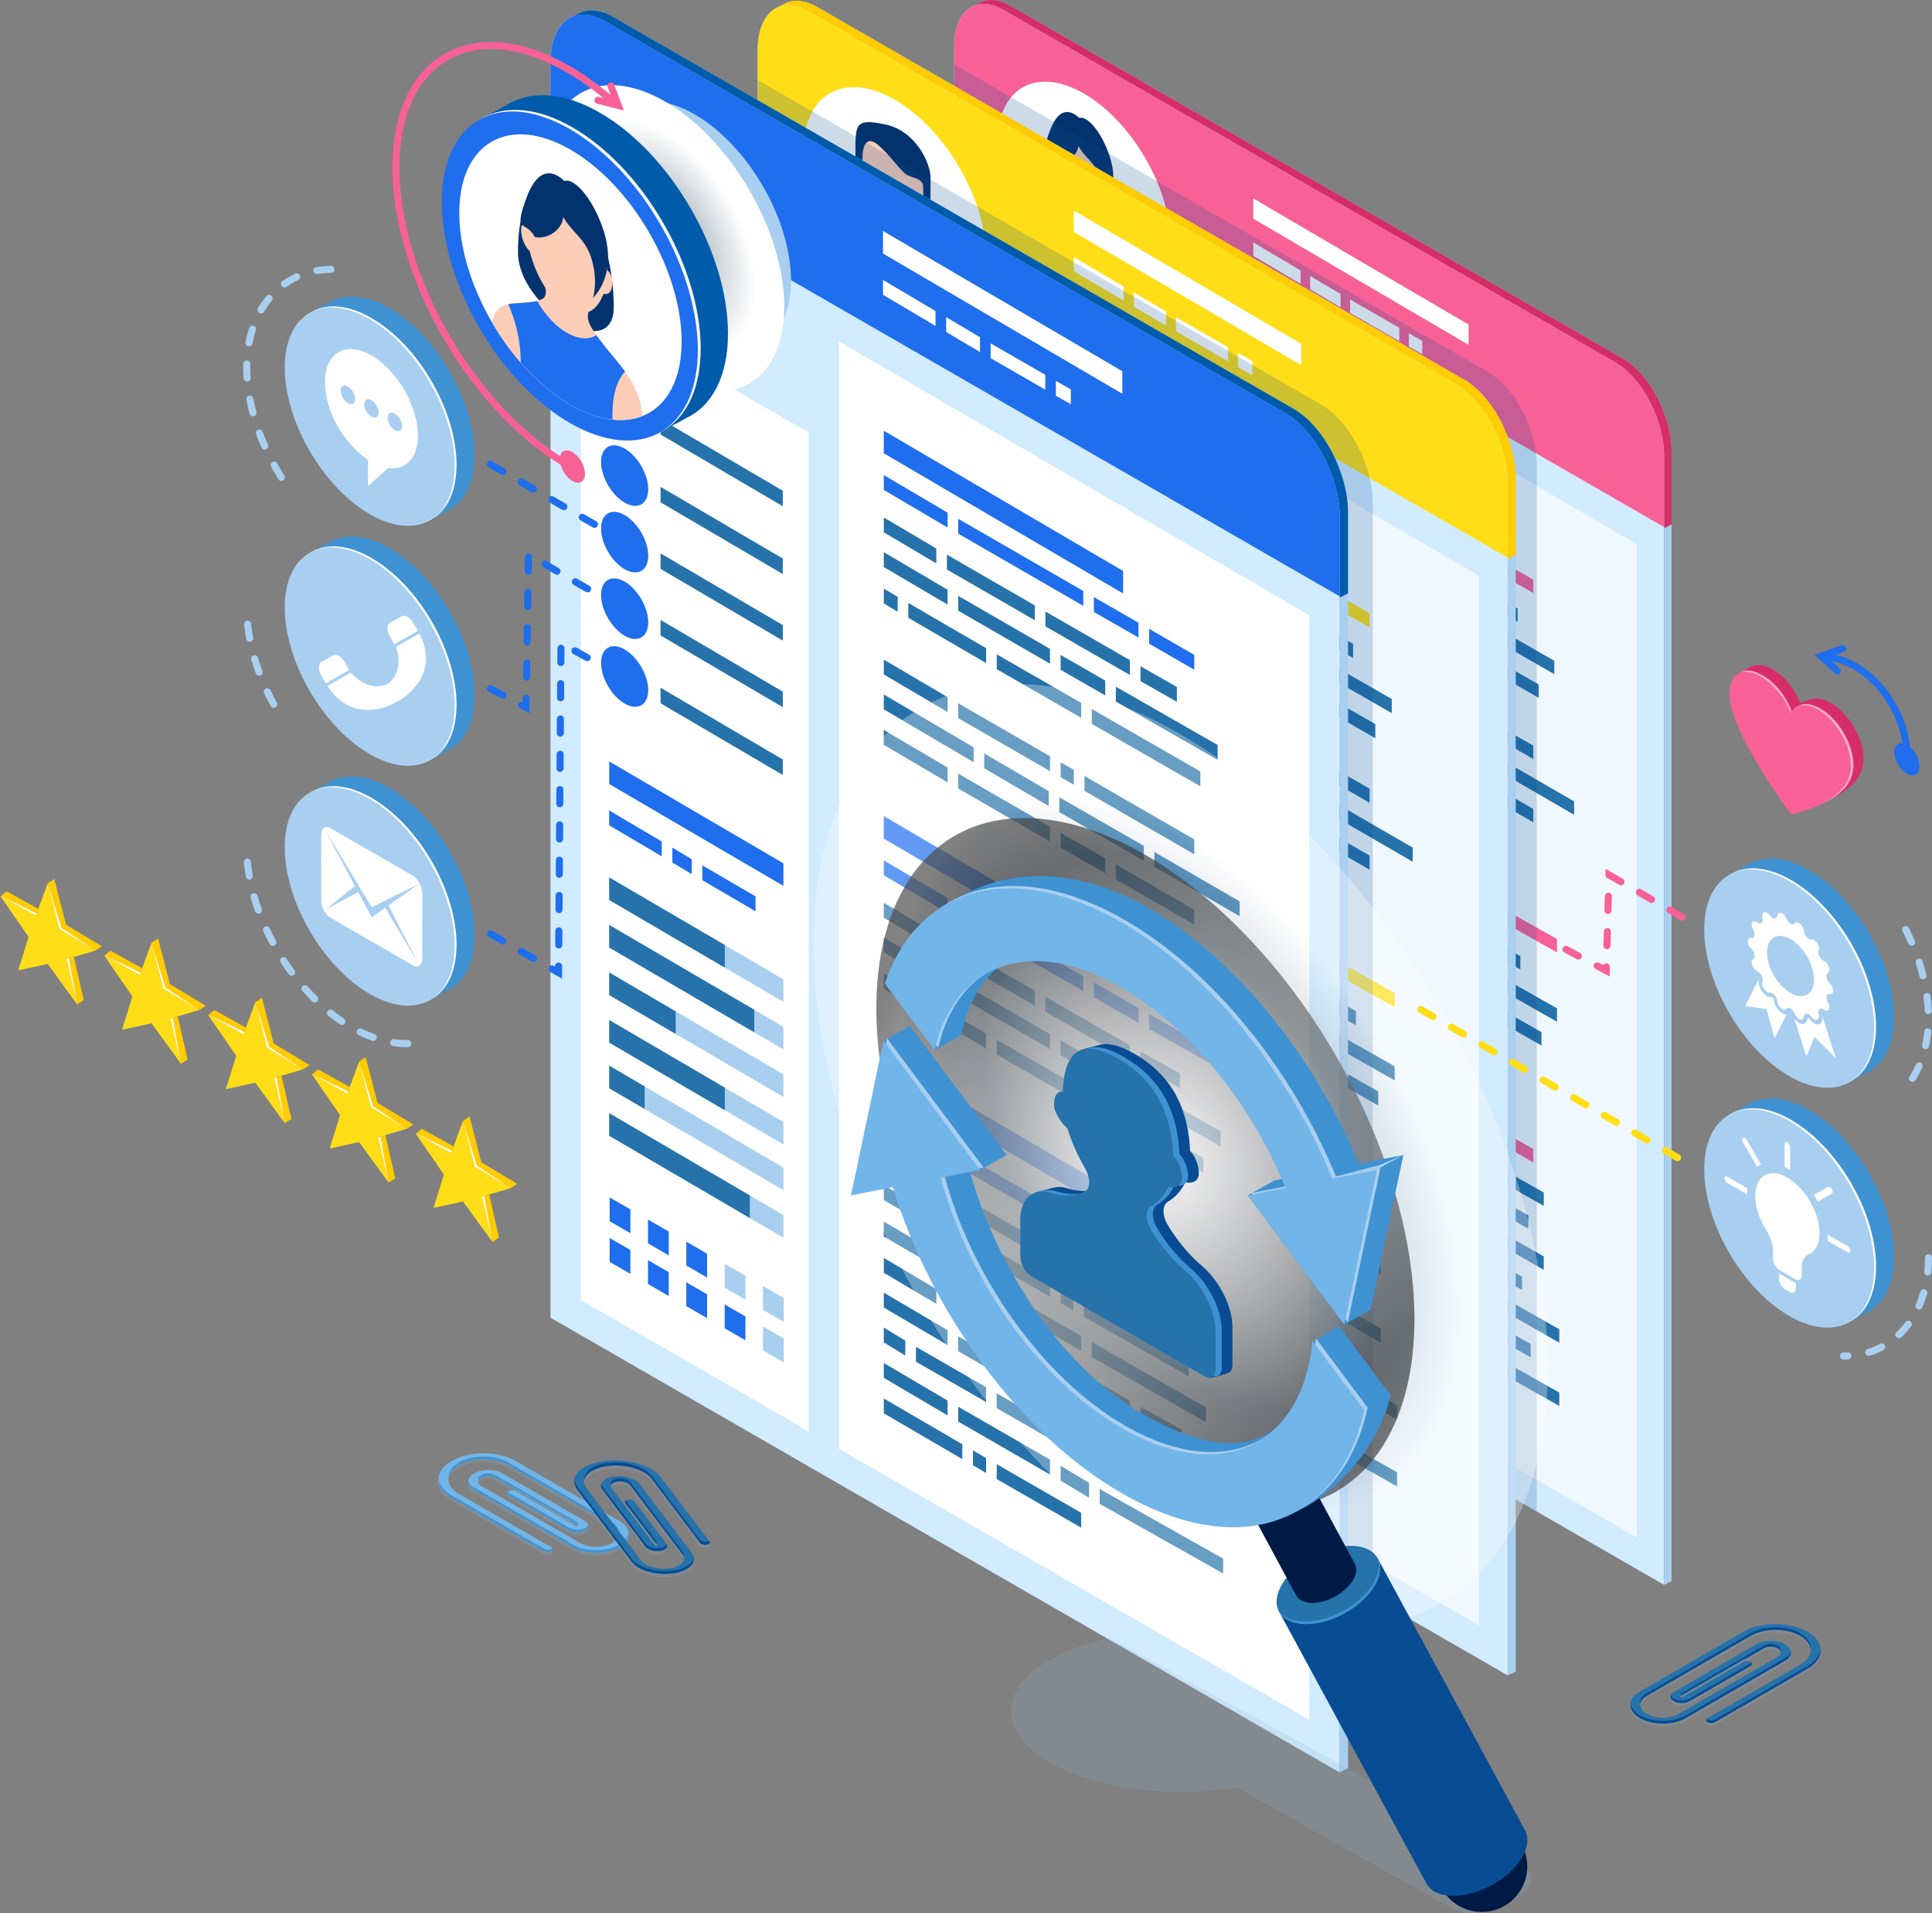 <?xml version="1.0" encoding="UTF-8"?><svg xmlns="http://www.w3.org/2000/svg" xmlns:xlink="http://www.w3.org/1999/xlink" viewBox="0 0 979.7 970"><rect x="0" y="0" width="979.7" height="970" fill="#808080" stroke="none"/><defs><style>.cls-1{fill:url(#linear-gradient);}.cls-2{fill:#03336e;}.cls-3{fill:#005baa;}.cls-4{fill:#001a46;}.cls-5{fill:#f0f8ff;}.cls-6{fill:#ffde17;}.cls-7{fill:#f76195;}.cls-8,.cls-9{fill:#fff;}.cls-10{fill:#fc0;}.cls-11{fill:#fccdb7;}.cls-12{fill:#72b5e8;}.cls-13{fill:#a8cff0;}.cls-14{fill:#d1ebff;}.cls-15{fill:#d62d69;}.cls-16{fill:#1e6eee;}.cls-17{fill:#3f92d1;}.cls-18,.cls-19{fill:#084c94;}.cls-20{fill:#2672ab;}.cls-21{mix-blend-mode:color-dodge;}.cls-22{fill:url(#radial-gradient-2);mix-blend-mode:screen;opacity:.7;}.cls-19,.cls-23{opacity:.2;}.cls-23{fill:#92b4d1;}.cls-24{fill:url(#radial-gradient-3);opacity:.3;}.cls-24,.cls-25{mix-blend-mode:multiply;}.cls-26{fill:url(#linear-gradient-8);}.cls-27{fill:url(#linear-gradient-9);}.cls-28{fill:url(#linear-gradient-3);}.cls-29{fill:url(#linear-gradient-4);}.cls-30{fill:url(#linear-gradient-2);}.cls-31{fill:url(#linear-gradient-6);}.cls-32{fill:url(#linear-gradient-7);}.cls-33{fill:url(#linear-gradient-5);}.cls-25{fill:url(#radial-gradient);}.cls-34{opacity:.9;}.cls-35{fill:url(#linear-gradient-14);}.cls-36{fill:url(#linear-gradient-18);}.cls-37{fill:url(#linear-gradient-22);}.cls-38{fill:url(#linear-gradient-20);}.cls-39{fill:url(#linear-gradient-21);}.cls-40{fill:url(#linear-gradient-23);}.cls-41{fill:url(#linear-gradient-15);}.cls-42{fill:url(#linear-gradient-19);}.cls-43{fill:url(#linear-gradient-16);}.cls-44{fill:url(#linear-gradient-17);}.cls-45{fill:url(#linear-gradient-13);}.cls-46{fill:url(#linear-gradient-12);}.cls-47{fill:url(#linear-gradient-10);}.cls-48{fill:url(#linear-gradient-11);}.cls-49{fill:url(#linear-gradient-24);}.cls-50{isolation:isolate;}.cls-9{opacity:.5;}</style><linearGradient id="linear-gradient" x1="368.33" y1="320.99" x2="624.02" y2="244.43" gradientUnits="userSpaceOnUse"><stop offset=".04" stop-color="#ffa98c"/><stop offset=".32" stop-color="#feb892"/><stop offset=".86" stop-color="#fee0a3"/><stop offset="1" stop-color="#feeca8"/></linearGradient><linearGradient id="linear-gradient-2" x1="207.6" y1="352.28" x2="545.84" y2="276.46" xlink:href="#linear-gradient"/><linearGradient id="linear-gradient-3" x1="395.7" y1="68.43" x2="379.28" y2="99.72" xlink:href="#linear-gradient"/><linearGradient id="linear-gradient-4" x1="473.44" y1="196.68" x2="513" y2="184.83" xlink:href="#linear-gradient"/><linearGradient id="linear-gradient-5" x1="301.04" y1="202.14" x2="553.85" y2="145.47" xlink:href="#linear-gradient"/><linearGradient id="linear-gradient-6" x1="450.85" y1="125.91" x2="430.67" y2="164.36" xlink:href="#linear-gradient"/><linearGradient id="linear-gradient-7" x1="473.44" y1="264.98" x2="513" y2="253.13" xlink:href="#linear-gradient"/><linearGradient id="linear-gradient-8" x1="301.04" y1="270.44" x2="553.85" y2="213.77" xlink:href="#linear-gradient"/><linearGradient id="linear-gradient-9" x1="450.85" y1="194.21" x2="430.67" y2="232.66" xlink:href="#linear-gradient"/><linearGradient id="linear-gradient-10" x1="473.44" y1="333.55" x2="513" y2="321.7" xlink:href="#linear-gradient"/><linearGradient id="linear-gradient-11" x1="301.04" y1="339.01" x2="553.85" y2="282.34" xlink:href="#linear-gradient"/><linearGradient id="linear-gradient-12" x1="450.85" y1="262.77" x2="430.67" y2="301.23" xlink:href="#linear-gradient"/><linearGradient id="linear-gradient-13" x1="473.44" y1="401.85" x2="513" y2="390" xlink:href="#linear-gradient"/><linearGradient id="linear-gradient-14" x1="301.04" y1="407.31" x2="553.85" y2="350.64" xlink:href="#linear-gradient"/><linearGradient id="linear-gradient-15" x1="450.85" y1="331.07" x2="430.67" y2="369.53" xlink:href="#linear-gradient"/><linearGradient id="linear-gradient-16" x1="473.44" y1="469.88" x2="513" y2="458.03" xlink:href="#linear-gradient"/><linearGradient id="linear-gradient-17" x1="301.04" y1="475.34" x2="553.85" y2="418.67" xlink:href="#linear-gradient"/><linearGradient id="linear-gradient-18" x1="450.85" y1="399.11" x2="430.67" y2="437.57" xlink:href="#linear-gradient"/><linearGradient id="linear-gradient-19" x1="473.44" y1="538.18" x2="513" y2="526.33" xlink:href="#linear-gradient"/><linearGradient id="linear-gradient-20" x1="301.04" y1="543.64" x2="553.85" y2="486.97" xlink:href="#linear-gradient"/><linearGradient id="linear-gradient-21" x1="450.85" y1="467.41" x2="430.67" y2="505.87" xlink:href="#linear-gradient"/><linearGradient id="linear-gradient-22" x1="471.86" y1="380.81" x2="727.52" y2="304.26" xlink:href="#linear-gradient"/><linearGradient id="linear-gradient-23" x1="311.15" y1="412.1" x2="649.35" y2="336.28" xlink:href="#linear-gradient"/><linearGradient id="linear-gradient-24" x1="499.23" y1="128.27" x2="482.81" y2="159.57" xlink:href="#linear-gradient"/><radialGradient id="radial-gradient" cx="6239.81" cy="1598.92" fx="6239.81" fy="1598.92" r="52.86" gradientTransform="translate(4229.69 4169.57) rotate(-119.69) scale(1 -.86) skewX(-26.42)" gradientUnits="userSpaceOnUse"><stop offset=".06" stop-color="#92a3b0"/><stop offset="1" stop-color="#fff"/></radialGradient><radialGradient id="radial-gradient-2" cx="580.81" cy="589.99" fx="580.81" fy="589.99" r="157.07" gradientTransform="translate(377.15 -212.48) rotate(30.31)" gradientUnits="userSpaceOnUse"><stop offset="0" stop-color="#fff"/><stop offset="1" stop-color="#000"/></radialGradient><radialGradient id="radial-gradient-3" cx="5937.97" cy="1915.13" fx="5937.97" fy="1915.13" r="162.96" gradientTransform="translate(4500.2 4101.23) rotate(-119.69) scale(1 -.86) skewX(-26.42)" gradientUnits="userSpaceOnUse"><stop offset="0" stop-color="#f5f6f8"/><stop offset=".14" stop-color="#f0f2f4"/><stop offset=".29" stop-color="#e2e6ea"/><stop offset=".46" stop-color="#ccd3da"/><stop offset=".62" stop-color="#acb9c3"/><stop offset=".71" stop-color="#99a9b5"/><stop offset=".76" stop-color="#a3b1bc"/><stop offset=".85" stop-color="#bec8d0"/><stop offset=".96" stop-color="#ebeef0"/><stop offset="1" stop-color="#fff"/></radialGradient></defs><g class="cls-50"><g id="Layer_2"><g id="Layer_1-2"><g><g><g class="cls-34"><polygon class="cls-1" points="380.36 106.03 380.36 532.85 395.18 524.31 395.18 97.5 380.36 106.03"/><polygon class="cls-30" points="380.4 106.03 380.4 532.85 365.69 524.31 365.69 97.54 380.4 106.03"/><polygon class="cls-28" points="365.69 97.54 380.4 106.03 395.18 97.5 380.4 88.97 365.69 97.54"/></g><g class="cls-34"><polygon class="cls-29" points="469.04 191.55 469.04 208.54 483.86 200.01 483.86 183.02 469.04 191.55"/><polygon class="cls-33" points="469.08 191.55 469.08 208.54 380.32 157.25 380.32 140.3 469.08 191.55"/><polygon class="cls-31" points="380.32 140.3 469.08 191.55 483.86 183.02 395.02 131.72 380.32 140.3"/></g><g class="cls-34"><polygon class="cls-32" points="469.04 259.85 469.04 276.84 483.86 268.31 483.86 251.32 469.04 259.85"/><polygon class="cls-26" points="469.08 259.85 469.08 276.84 380.32 225.55 380.32 208.6 469.08 259.85"/><polygon class="cls-27" points="380.32 208.6 469.08 259.85 483.86 251.32 395.02 200.02 380.32 208.6"/></g><g class="cls-34"><polygon class="cls-47" points="469.04 328.42 469.04 345.41 483.86 336.88 483.86 319.88 469.04 328.42"/><polygon class="cls-48" points="469.08 328.42 469.08 345.41 380.32 294.11 380.32 277.17 469.08 328.42"/><polygon class="cls-46" points="380.32 277.17 469.08 328.42 483.86 319.88 395.02 268.59 380.32 277.17"/></g><g class="cls-34"><polygon class="cls-45" points="469.04 396.72 469.04 413.71 483.86 405.18 483.86 388.18 469.04 396.72"/><polygon class="cls-35" points="469.08 396.72 469.08 413.71 380.32 362.41 380.32 345.47 469.08 396.72"/><polygon class="cls-41" points="380.32 345.47 469.08 396.72 483.86 388.18 395.02 336.89 380.32 345.47"/></g><g class="cls-34"><polygon class="cls-43" points="469.04 464.75 469.04 481.74 483.86 473.21 483.86 456.22 469.04 464.75"/><polygon class="cls-44" points="469.08 464.75 469.08 481.74 380.32 430.45 380.32 413.5 469.08 464.75"/><polygon class="cls-36" points="380.32 413.5 469.08 464.75 483.86 456.22 395.02 404.92 380.32 413.5"/></g><g class="cls-34"><polygon class="cls-42" points="469.04 533.05 469.04 550.04 483.86 541.51 483.86 524.52 469.04 533.05"/><polygon class="cls-38" points="469.08 533.05 469.08 550.04 380.32 498.75 380.32 481.8 469.08 533.05"/><polygon class="cls-39" points="380.32 481.8 469.08 533.05 483.86 524.52 395.02 473.22 380.32 481.8"/></g><g class="cls-34"><polygon class="cls-37" points="483.88 165.88 483.88 592.64 498.7 584.1 498.7 157.35 483.88 165.88"/><polygon class="cls-40" points="483.92 165.88 483.92 592.64 469.22 584.1 469.22 157.39 483.92 165.88"/><polygon class="cls-49" points="469.22 157.39 483.92 165.88 498.7 157.35 483.92 148.82 469.22 157.39"/></g></g><g><path class="cls-14" d="M483.88,596.15V23.66c0-18.25,11.1-26.64,24.78-18.74l310.41,178.78c13.69,7.9,24.78,29.1,24.78,47.35V803.55l-359.98-207.4Z"/><path class="cls-13" d="M847.65,801.6V229.11c0-18.25-11.1-39.45-24.78-47.35L512.46,2.97c-5.41-3.13-10.42-3.7-14.5-2.13-.52,.2-4.2,2.09-4.69,2.36h-.02c4.22-2.04,9.58-1.65,15.42,1.72l310.41,178.78c13.69,7.9,24.78,29.1,24.78,47.35V803.55l3.8-1.95Z"/><g><polygon class="cls-5" points="601.67 192.6 497.75 132.12 497.75 588.13 601.67 648 601.67 192.6"/><polygon class="cls-5" points="615.55 151.04 615.55 656 829.98 779.54 829.98 275.85 615.55 151.04"/></g><path class="cls-15" d="M847.65,265.84v-36.73c0-18.25-11.1-39.45-24.78-47.35L512.46,2.97c-5.41-3.13-10.42-3.7-14.5-2.13-.52,.2-4.2,2.09-4.69,2.36h-.02c4.22-2.04,9.58-1.65,15.42,1.72l310.41,178.78c13.69,7.9,24.78,29.1,24.78,47.35v36.73l3.8-1.95Z"/><path class="cls-7" d="M819.07,183.71L508.66,4.93c-13.69-7.9-24.78,.49-24.78,18.73V59.83l359.98,207.4v-36.17c0-18.25-11.1-39.45-24.78-47.35Z"/><g><g><path class="cls-20" d="M769.59,308.55l-16.6-9.45v6.77l16.6,9.45v-6.77Zm-21.44-12.25l-38.51-22.16v6.77l38.51,22.16v-6.77Zm-43.36-24.95l-40.09-23.13v6.77l40.09,23.13v-6.77Zm-44.93-25.93l-23.95-14.16v6.77l23.95,14.16v-6.78Z"/><path class="cls-7" d="M756.93,288.81l20.59,11.89v-6.77l-20.59-11.89v6.77Zm-25.19-14.47l20.35,11.67v-6.78l-20.35-11.67v6.78Zm-61.89-35.72l57.04,32.92v-6.77l-57.04-32.92v6.77Zm-4.84-9.57l-29.1-17.14v6.77l29.1,17.14v-6.77Zm80.06,26.58l-109.15-63.95v10.28l109.15,63.95v-10.28Z"/><path class="cls-20" d="M741.75,315.19l46.41,26.6v-6.77l-46.41-26.6v6.77Zm-25.19-14.47l20.35,11.67v-6.78l-20.35-11.67v6.78Zm-46.71-26.95l41.86,24.15v-6.77l-41.86-24.15v6.77Zm-4.84-9.57l-29.1-17.14v6.77l29.1,17.14v-6.77Z"/><path class="cls-20" d="M780.29,347.07l-49.52-28.46v6.77l49.52,28.46v-6.77Zm-54.36-31.26l-38.51-22.16v6.77l38.51,22.16v-6.77Zm-43.36-24.95l-35.48-20.63v6.77l35.48,20.63v-6.77Zm-40.33-23.43l-6.33-3.76v6.77l6.33,3.76v-6.78Z"/><path class="cls-20" d="M727.44,355.91l50.08,28.93v-6.77l-50.08-28.93v6.77Zm-10.88-6.2l6.03,3.4v-6.78l-6.03-3.4v6.78Zm-46.71-26.95l41.86,24.15v-6.77l-41.86-24.15v6.77Zm-4.84-9.57l-29.1-17.14v6.77l29.1,17.14v-6.77Z"/><path class="cls-20" d="M798.21,406.32l-38.87-22.52v6.77l38.87,22.52v-6.77Zm-43.72-25.31l-38.51-22.16v6.77l38.51,22.16v-6.77Zm-43.36-24.95l-29.41-17.19v6.77l29.41,17.19v-6.77Zm-34.26-19.99l-40.97-24.1v6.77l40.97,24.1v-6.78Z"/><path class="cls-20" d="M741.75,396.26l35.77,20.66v-6.77l-35.77-20.66v6.77Zm-25.19-14.47l20.35,11.67v-6.78l-20.35-11.67v6.78Zm-46.71-26.95l41.86,24.15v-6.77l-41.86-24.15v6.77Zm-4.84-9.57l-29.1-17.14v6.77l29.1,17.14v-6.77Z"/></g><g><path class="cls-20" d="M770.97,484.77l-17.97-9.94v6.77l17.97,9.94v-6.77Zm-22.82-12.74l-38.51-22.16v6.77l38.51,22.16v-6.77Zm-43.36-24.95l-40.09-23.13v6.77l40.09,23.13v-6.77Zm-44.93-25.93l-23.95-14.16v6.77l23.95,14.17v-6.78Z"/><path class="cls-7" d="M756.93,464.54l32.61,18.32v-6.77l-32.61-18.32v6.77Zm-25.19-14.47l20.35,11.67v-6.78l-20.35-11.67v6.78Zm-61.89-35.72l57.04,32.92v-6.77l-57.04-32.92v6.77Zm-4.84-9.57l-29.1-17.14v6.77l29.1,17.14v-6.77Zm80.06,26.58l-109.15-63.95v10.28l109.15,63.95v-10.28Z"/><path class="cls-20" d="M741.75,490.92l47.79,27.09v-6.77l-47.79-27.09v6.77Zm-25.19-14.47l20.35,11.67v-6.77l-20.35-11.67v6.78Zm-46.71-26.95l41.86,24.15v-6.77l-41.86-24.15v6.77Zm-4.84-9.57l-29.1-17.14v6.77l29.1,17.14v-6.77Z"/><path class="cls-20" d="M781.67,523.3l-50.9-28.95v6.77l50.9,28.95v-6.77Zm-55.74-31.75l-38.51-22.16v6.77l38.51,22.16v-6.77Zm-43.36-24.95l-35.48-20.63v6.77l35.48,20.63v-6.77Zm-40.33-23.43l-6.33-3.76v6.77l6.33,3.76v-6.78Z"/></g><g><path class="cls-20" d="M782.82,604.61l-29.83-16.83v6.77l29.83,16.83v-6.77Zm-34.67-19.63l-38.51-22.16v6.77l38.51,22.16v-6.77Zm-43.36-24.95l-47.3-27.36v6.77l47.3,27.36v-6.77Zm-52.14-30.16l-16.74-9.94v6.77l16.74,9.94v-6.78Z"/><path class="cls-7" d="M756.93,577.49l20.59,11.89v-6.77l-20.59-11.89v6.77Zm-25.19-14.47l20.35,11.67v-6.78l-20.35-11.67v6.78Zm-61.89-35.72l57.04,32.92v-6.77l-57.04-32.92v6.77Zm-4.84-9.57l-29.1-17.14v6.77l29.1,17.14v-6.77Zm80.06,23.12l-109.15-63.95v10.28l109.15,63.95v-10.28Z"/><path class="cls-20" d="M727.15,595.68l47.86,27.29v-6.77l-47.86-27.29v6.77Zm-10.59-6.27l5.75,3.47v-6.78l-5.75-3.47v6.78Zm-46.71-26.95l41.86,24.15v-6.77l-41.86-24.15v6.77Zm-4.84-9.57l-29.1-17.14v6.77l29.1,17.14v-6.77Z"/><path class="cls-20" d="M782.82,637.03l-52.05-29.73v6.77l52.05,29.73v-6.77Zm-56.9-32.53l-38.51-22.16v6.77l38.51,22.16v-6.77Zm-43.36-24.95l-6-3.5v6.77l6,3.5v-6.77Zm-10.85-6.3l-35.81-20.89v6.77l35.81,20.89v-6.78Z"/><path class="cls-20" d="M725.93,685.14l-38.51-22.16v6.77l38.51,22.16v-6.77Zm-43.36-24.95l-6-3.5v6.77l6,3.5v-6.77Zm-10.85-6.3l-35.81-20.89v6.77l35.81,20.89v-6.77Z"/><path class="cls-20" d="M771.83,647.28l-18.84-10.51v6.77l18.84,10.51v-6.77Zm-23.68-13.31l-38.51-22.16v6.77l38.51,22.16v-6.77Zm-43.36-24.95l-40.09-23.13v6.77l40.09,23.13v-6.77Zm-44.93-25.93l-23.95-14.16v6.77l23.95,14.17v-6.78Z"/><path class="cls-20" d="M741.75,652.87l48.94,27.87v-6.77l-48.94-27.87v6.77Zm-25.19-14.47l20.35,11.67v-6.78l-20.35-11.67v6.78Zm-46.71-26.95l41.86,24.15v-6.77l-41.86-24.15v6.77Zm-4.84-9.57l-29.1-17.14v6.77l29.1,17.14v-6.77Z"/><path class="cls-20" d="M776.17,681.39l-45.4-25.79v6.77l45.4,25.79v-6.77Zm-50.24-28.59l-38.51-22.16v6.77l38.51,22.16v-6.77Zm-43.36-24.95l-32.01-18.42v6.77l32.01,18.42v-6.77Zm-36.86-21.21l-9.8-5.98v6.77l9.8,5.98v-6.77Z"/><path class="cls-20" d="M734.38,681.07l56.32,31.75v-6.77l-56.32-31.75v6.77Zm-17.82-10.59l12.97,7.79v-6.78l-12.97-7.79v6.78Zm-46.71-26.95l41.86,24.15v-6.77l-41.86-24.15v6.77Zm-4.84-9.57l-29.1-17.14v6.77l29.1,17.14v-6.77Z"/></g></g><g><path class="cls-8" d="M721.23,172.82l-6.83-3.83v6.77l6.83,3.83v-6.77Zm-11.67-6.63l-24.93-14.35v6.77l24.93,14.35v-6.77Zm-29.77-17.15l-15.45-9.13v6.77l15.45,9.13v-6.77Zm-20.29-11.93l-23.95-14.16v6.77l23.95,14.17v-6.78Z"/><polygon class="cls-8" points="744.7 164.56 635.55 100.61 635.55 110.89 744.7 174.84 744.7 164.56"/></g><g><path class="cls-7" d="M577.41,404.05l-24.28-14.16v6.77l24.28,14.16v-6.77Zm-29.12-16.96l-8.81-5.26v6.77l8.81,5.26v-6.77Zm-13.65-8.06l-23.95-14.16v6.77l23.95,14.17v-6.78Z"/><polygon class="cls-7" points="590.13 388.98 510.68 342.53 510.68 352.81 590.13 399.26 590.13 388.98"/></g><polygon class="cls-20" points="589.84 219.06 534.1 186.36 534.1 193.43 589.84 226.13 589.84 219.06"/><g><ellipse class="cls-8" cx="549.69" cy="97.83" rx="35.74" ry="61.91" transform="translate(25.77 290.79) rotate(-30.31)"/><path class="cls-2" d="M566.79,109.75c0,22.38-37.82,.55-37.82-21.83s8.47-32.54,18.91-26.51c10.44,6.03,18.91,25.96,18.91,48.34Z"/><path class="cls-11" d="M576.46,144.69c-3.13-9-9.17-13.81-16.55-23.97l-11.7-5.58-11.7-7.93c-7.38,1.63-13.41-.52-16.54,4.86-.56,.97-.98,2.19-1.28,3.55,7.94,13.67,18.9,25.61,31,32.6,10.87,6.28,20.8,7.45,28.47,4.37-.3-2.65-.81-5.39-1.69-7.91Z"/><path class="cls-11" d="M564.23,95.04c-.06-1.61-.2-2.71-.42-3.44-1.63-16.75-7.3-24.61-15.65-29.43-8.5-4.91-14.69-3.23-15.78,12.59-.06,.48-.11,1.07-.14,1.81-1.44-.3-2.37,.98-1.91,4.07,.39,2.65,1.55,5.31,3.28,6.87,1.28,5.24,3.43,10.26,6.13,14.41,.5,1.96,.21,3.7-.94,4.36-.7,.4-1.45,.72-2.25,.94,6.46,11.42,16.93,17.46,23.39,13.5-.74-1.06-1.44-2.16-2.1-3.28-1.23-2.1-1.58-4.41-1.01-5.87,2.32-.97,4.22-3.09,5.48-6.15,.19-.34,.39-.66,.55-1.02,1.74,.46,3.03-.77,3.3-3.08,.38-3.27-.47-4.91-1.91-6.28Z"/><path class="cls-7" d="M566.25,152.11c0-7.85,1.92-13.81,4.98-17.06-3.09-4.22-6.97-8.35-11.31-14.32-6.46,3.96-16.93-2.08-23.39-13.5h-.01c-4.39,.96-8.29,.6-11.4,1.28,3.03,6.77,4.93,14.9,4.93,22.71,0,.1-.01,.2-.01,.3,5.92,6.82,12.58,12.63,19.65,16.72,5.89,3.4,11.5,5.29,16.64,5.84-.03-.65-.07-1.31-.07-1.95Z"/><path class="cls-2" d="M546.06,67.75c3.74,9.85-4.44,15.41-10.44,14.24-3.57-6.95-8.67-.95-3.31-15.49,6.92-18.75,16.77-4.6,16.77-4.6l-3.02,5.85Z"/><path class="cls-2" d="M545.02,67.75c1.06,10.53,9.57,12.52,12.71,21.92,3.13,9.4,.87,16.28,.87,16.28,0,0,10.27-9.05,3.83-27.55-6.44-18.5-18.91-25.57-17.41-10.65Z"/></g><path class="cls-7" d="M528.47,187.43c0,6.81-4.81,9.56-10.75,6.13s-10.75-11.73-10.75-18.55,4.81-9.56,10.75-6.13c5.94,3.43,10.75,11.73,10.75,18.55Z"/><polygon class="cls-20" points="589.84 249.99 534.1 217.29 534.1 224.36 589.84 257.06 589.84 249.99"/><path class="cls-7" d="M528.47,218.35c0,6.81-4.81,9.56-10.75,6.13-5.94-3.43-10.75-11.73-10.75-18.55s4.81-9.56,10.75-6.13c5.94,3.43,10.75,11.73,10.75,18.55Z"/><polygon class="cls-20" points="589.84 280.34 534.1 247.64 534.1 254.71 589.84 287.41 589.84 280.34"/><path class="cls-7" d="M528.47,248.7c0,6.81-4.81,9.56-10.75,6.13-5.94-3.43-10.75-11.73-10.75-18.55s4.81-9.56,10.75-6.13c5.94,3.43,10.75,11.73,10.75,18.55Z"/><polygon class="cls-20" points="589.84 310.69 534.1 277.98 534.1 285.05 589.84 317.76 589.84 310.69"/><path class="cls-7" d="M528.47,279.05c0,6.81-4.81,9.56-10.75,6.13-5.94-3.43-10.75-11.73-10.75-18.55s4.81-9.56,10.75-6.13c5.94,3.43,10.75,11.73,10.75,18.55Z"/><polygon class="cls-20" points="589.84 341.61 534.1 308.91 534.1 315.98 589.84 348.68 589.84 341.61"/><path class="cls-7" d="M528.47,309.98c0,6.82-4.81,9.56-10.75,6.13-5.94-3.43-10.75-11.73-10.75-18.55s4.81-9.56,10.75-6.13c5.94,3.43,10.75,11.73,10.75,18.55Z"/><g><polygon class="cls-13" points="590.13 441.87 510.68 395.42 510.68 405.7 590.13 452.16 590.13 441.87"/><polygon class="cls-20" points="563.39 426.24 510.68 395.42 510.68 405.7 563.39 436.52 563.39 426.24"/><polygon class="cls-13" points="590.13 463.55 510.68 417.1 510.68 427.38 590.13 473.83 590.13 463.55"/><polygon class="cls-20" points="576.83 455.75 510.68 417.1 510.68 427.38 576.83 466.03 576.83 455.75"/><polygon class="cls-13" points="590.13 485.23 510.68 438.77 510.68 449.06 590.13 495.51 590.13 485.23"/><polygon class="cls-20" points="540.99 456.49 510.68 438.77 510.68 449.06 540.99 466.77 540.99 456.49"/><polygon class="cls-13" points="590.13 506.9 510.68 460.45 510.68 470.73 590.13 517.19 590.13 506.9"/><polygon class="cls-20" points="563.39 491.27 510.68 460.45 510.68 470.73 563.39 501.55 563.39 491.27"/><polygon class="cls-13" points="590.13 527.71 510.68 481.26 510.68 491.54 590.13 538 590.13 527.71"/><polygon class="cls-20" points="526.83 490.72 510.68 481.26 510.68 491.54 526.83 501 526.83 490.72"/><polygon class="cls-13" points="590.13 549.39 510.68 502.94 510.68 513.22 590.13 559.68 590.13 549.39"/><polygon class="cls-20" points="574.81 540.43 510.68 502.94 510.68 513.22 574.81 550.72 574.81 540.43"/></g><g><polygon class="cls-7" points="520.34 557.66 510.87 552.19 510.87 541.32 520.34 546.79 520.34 557.66"/><polygon class="cls-7" points="537.83 567.75 528.36 562.29 528.36 551.42 537.83 556.89 537.83 567.75"/><polygon class="cls-7" points="555.32 577.85 545.84 572.38 545.84 561.51 555.32 566.98 555.32 577.85"/><polygon class="cls-13" points="572.8 587.95 563.33 582.48 563.33 571.61 572.8 577.08 572.8 587.95"/><polygon class="cls-13" points="590.29 598.04 580.81 592.57 580.81 581.7 590.29 587.17 590.29 598.04"/><polygon class="cls-7" points="520.34 576.18 510.87 570.71 510.87 559.84 520.34 565.31 520.34 576.18"/><polygon class="cls-7" points="537.83 586.27 528.36 580.8 528.36 569.94 537.83 575.4 537.83 586.27"/><polygon class="cls-7" points="555.32 596.37 545.84 590.9 545.84 580.03 555.32 585.5 555.32 596.37"/><polygon class="cls-7" points="572.8 606.46 563.33 600.99 563.33 590.13 572.8 595.59 572.8 606.46"/><polygon class="cls-13" points="590.29 616.56 580.81 611.09 580.81 600.22 590.29 605.69 590.29 616.56"/></g><path class="cls-19" d="M779.26,235.88c0-18.25-11.1-39.45-24.78-47.35L483.88,32.67V596.15l295.39,170.18V235.88Z"/></g><g><path class="cls-14" d="M384.23,630.33V25.41c0-19.28,11.72-28.15,26.19-19.8l328,188.91c14.46,8.35,26.19,30.75,26.19,50.03V849.48l-380.37-219.15Z"/><path class="cls-13" d="M768.61,847.41V242.49c0-19.28-11.72-41.68-26.19-50.03L414.43,3.55c-5.72-3.3-11.01-3.91-15.32-2.25-.55,.21-4.44,2.21-4.95,2.49l-.02,.02c4.46-2.17,10.12-1.76,16.29,1.8l328,188.91c14.46,8.35,26.19,30.75,26.19,50.03V849.48l4.01-2.06Z"/><g><polygon class="cls-5" points="508.69 203.92 398.89 140.01 398.89 621.86 508.69 685.12 508.69 203.92"/><polygon class="cls-5" points="523.36 160 523.36 693.57 749.94 824.11 749.94 291.88 523.36 160"/></g><path class="cls-10" d="M768.61,281.3v-38.81c0-19.28-11.72-41.68-26.19-50.03L414.43,3.55c-5.72-3.3-11.01-3.91-15.32-2.25-.55,.21-4.44,2.21-4.95,2.49l-.02,.02c4.46-2.17,10.12-1.76,16.29,1.8l328,188.91c14.46,8.35,26.19,30.75,26.19,50.03v38.81l4.01-2.06Z"/><path class="cls-6" d="M738.41,194.52L410.41,5.61c-14.46-8.35-26.19,.51-26.19,19.8V63.62l380.37,219.15v-38.21c0-19.28-11.72-41.68-26.19-50.03Z"/><g><g><path class="cls-20" d="M686.13,326.43l-17.54-9.99v7.16l17.54,9.99v-7.16Zm-22.65-12.94l-40.69-23.41v7.16l40.69,23.41v-7.16Zm-45.81-26.37l-42.36-24.44v7.16l42.36,24.44v-7.16Zm-47.48-27.4l-25.31-14.97v7.16l25.31,14.97v-7.16Z"/><path class="cls-6" d="M672.75,305.57l21.75,12.56v-7.16l-21.75-12.56v7.16Zm-26.62-15.28l21.5,12.33v-7.16l-21.5-12.33v7.16Zm-65.39-37.74l60.27,34.78v-7.16l-60.27-34.78v7.16Zm-5.12-10.11l-30.75-18.11v7.16l30.75,18.11v-7.16Zm84.59,28.09l-115.34-67.57v10.87l115.34,67.57v-10.87Z"/><path class="cls-20" d="M656.71,333.45l49.04,28.11v-7.16l-49.04-28.11v7.16Zm-26.62-15.28l21.5,12.33v-7.16l-21.5-12.33v7.16Zm-49.35-28.47l44.24,25.52v-7.16l-44.24-25.52v7.16Zm-5.12-10.11l-30.75-18.11v7.16l30.75,18.11v-7.16Z"/><path class="cls-20" d="M697.43,367.14l-52.32-30.07v7.16l52.32,30.07v-7.16Zm-57.44-33.03l-40.69-23.41v7.16l40.69,23.41v-7.16Zm-45.81-26.37l-37.49-21.8v7.16l37.49,21.8v-7.16Zm-42.61-24.75l-6.69-3.98v7.16l6.69,3.98v-7.16Z"/><path class="cls-20" d="M641.59,376.48l52.91,30.56v-7.16l-52.91-30.56v7.16Zm-11.49-6.55l6.38,3.59v-7.16l-6.38-3.59v7.16Zm-49.35-28.47l44.24,25.52v-7.16l-44.24-25.52v7.16Zm-5.12-10.11l-30.75-18.11v7.16l30.75,18.11v-7.16Z"/><path class="cls-20" d="M716.37,429.75l-41.08-23.79v7.16l41.08,23.79v-7.16Zm-46.2-26.75l-40.69-23.41v7.16l40.69,23.41v-7.16Zm-45.81-26.37l-31.08-18.16v7.16l31.08,18.16v-7.16Zm-36.2-21.12l-43.29-25.47v7.16l43.29,25.47v-7.16Z"/><path class="cls-20" d="M656.71,419.12l37.79,21.83v-7.16l-37.79-21.83v7.16Zm-26.62-15.29l21.5,12.33v-7.16l-21.5-12.33v7.16Zm-49.35-28.47l44.24,25.52v-7.16l-44.24-25.52v7.16Zm-5.12-10.11l-30.75-18.11v7.16l30.75,18.11v-7.16Z"/></g><g><path class="cls-20" d="M687.58,512.64l-18.99-10.51v7.16l18.99,10.51v-7.16Zm-24.11-13.46l-40.69-23.41v7.16l40.69,23.41v-7.16Zm-45.81-26.37l-42.36-24.44v7.16l42.36,24.44v-7.16Zm-47.48-27.4l-25.31-14.97v7.16l25.31,14.97v-7.16Z"/><path class="cls-6" d="M672.75,491.26l34.46,19.36v-7.16l-34.46-19.36v7.16Zm-26.62-15.28l21.5,12.33v-7.16l-21.5-12.33v7.16Zm-65.39-37.74l60.27,34.78v-7.16l-60.27-34.78v7.16Zm-5.12-10.11l-30.75-18.11v7.16l30.75,18.11v-7.16Zm84.59,28.09l-115.34-67.57v10.87l115.34,67.57v-10.87Z"/><path class="cls-20" d="M656.71,519.14l50.49,28.63v-7.16l-50.49-28.63v7.16Zm-26.62-15.28l21.5,12.33v-7.16l-21.5-12.33v7.16Zm-49.35-28.47l44.24,25.52v-7.16l-44.24-25.52v7.16Zm-5.12-10.11l-30.75-18.11v7.16l30.75,18.11v-7.16Z"/><path class="cls-20" d="M698.89,553.35l-53.78-30.59v7.16l53.78,30.59v-7.16Zm-58.9-33.55l-40.69-23.41v7.16l40.69,23.41v-7.16Zm-45.81-26.37l-37.49-21.8v7.16l37.49,21.8v-7.16Zm-42.61-24.75l-6.69-3.98v7.16l6.69,3.98v-7.16Z"/></g><g><path class="cls-20" d="M700.11,639.27l-31.52-17.79v7.16l31.52,17.79v-7.16Zm-36.64-20.74l-40.69-23.41v7.16l40.69,23.41v-7.16Zm-45.81-26.37l-49.98-28.91v7.16l49.98,28.91v-7.16Zm-55.1-31.86l-17.69-10.5v7.16l17.69,10.5v-7.16Z"/><path class="cls-6" d="M672.75,610.61l21.75,12.56v-7.16l-21.75-12.56v7.16Zm-26.62-15.28l21.5,12.33v-7.16l-21.5-12.33v7.16Zm-65.39-37.74l60.27,34.78v-7.16l-60.27-34.78v7.16Zm-5.12-10.11l-30.75-18.11v7.16l30.75,18.11v-7.16Zm84.59,24.43l-115.34-67.57v10.87l115.34,67.57v-10.87Z"/><path class="cls-20" d="M641.28,629.83l50.57,28.83v-7.16l-50.57-28.83v7.16Zm-11.19-6.63l6.07,3.67v-7.16l-6.07-3.67v7.16Zm-49.35-28.47l44.24,25.52v-7.16l-44.24-25.52v7.16Zm-5.12-10.11l-30.75-18.11v7.16l30.75,18.11v-7.16Z"/><path class="cls-20" d="M700.11,673.53l-55-31.42v7.16l55,31.42v-7.16Zm-60.12-34.37l-40.69-23.41v7.16l40.69,23.41v-7.16Zm-45.81-26.37l-6.34-3.7v7.16l6.34,3.7v-7.16Zm-11.46-6.66l-37.84-22.08v7.16l37.84,22.08v-7.16Z"/><path class="cls-20" d="M639.99,724.36l-40.69-23.41v7.16l40.69,23.41v-7.16Zm-45.81-26.37l-6.34-3.7v7.16l6.34,3.7v-7.16Zm-11.46-6.66l-37.84-22.08v7.16l37.84,22.08v-7.16Z"/><path class="cls-20" d="M688.5,684.36l-19.91-11.11v7.16l19.91,11.11v-7.16Zm-25.03-14.06l-40.69-23.41v7.16l40.69,23.41v-7.16Zm-45.81-26.37l-42.36-24.44v7.16l42.36,24.44v-7.16Zm-47.48-27.4l-25.31-14.97v7.16l25.31,14.97v-7.16Z"/><path class="cls-20" d="M656.71,690.26l51.72,29.45v-7.16l-51.72-29.45v7.16Zm-26.62-15.29l21.5,12.33v-7.16l-21.5-12.33v7.16Zm-49.35-28.47l44.24,25.52v-7.16l-44.24-25.52v7.16Zm-5.12-10.11l-30.75-18.11v7.16l30.75,18.11v-7.16Z"/><path class="cls-20" d="M693.08,720.4l-47.97-27.26v7.16l47.97,27.26v-7.16Zm-53.09-30.21l-40.69-23.41v7.16l40.69,23.41v-7.16Zm-45.81-26.37l-33.83-19.46v7.16l33.83,19.46v-7.16Zm-38.95-22.41l-10.36-6.32v7.16l10.36,6.32v-7.16Z"/><path class="cls-20" d="M648.92,720.06l59.51,33.55v-7.16l-59.51-33.55v7.16Zm-18.82-11.19l13.71,8.23v-7.16l-13.71-8.23v7.16Zm-49.35-28.47l44.24,25.52v-7.16l-44.24-25.52v7.16Zm-5.12-10.11l-30.75-18.11v7.16l30.75,18.11v-7.16Z"/></g></g><g><path class="cls-8" d="M635.02,183.02l-7.21-4.05v7.16l7.21,4.05v-7.16Zm-12.33-7.01l-26.34-15.17v7.16l26.34,15.17v-7.16Zm-31.46-18.12l-16.32-9.65v7.16l16.32,9.65v-7.16Zm-21.44-12.61l-25.31-14.97v7.16l25.31,14.97v-7.16Z"/><polygon class="cls-8" points="659.83 174.28 544.49 106.71 544.49 117.58 659.83 185.15 659.83 174.28"/></g><g><path class="cls-6" d="M483.06,427.35l-25.65-14.97v7.16l25.65,14.97v-7.16Zm-30.77-17.92l-9.31-5.56v7.16l9.31,5.56v-7.16Zm-14.43-8.51l-25.31-14.97v7.16l25.31,14.97v-7.16Z"/><polygon class="cls-6" points="496.5 411.42 412.55 362.34 412.55 373.2 496.5 422.29 496.5 411.42"/></g><polygon class="cls-20" points="496.19 231.88 437.29 197.32 437.29 204.79 496.19 239.35 496.19 231.88"/><g><ellipse class="cls-8" cx="453.77" cy="103.78" rx="37.77" ry="65.42" transform="translate(9.65 243.2) rotate(-30.31)"/><g><path class="cls-6" d="M475.99,141.56c-3.39-2.89-6.53-6.37-9.25-10.21-7.68,4.38-20.14-2.81-27.82-16.06h0c-2.72,.7-5.86,.55-9.25-.48-4.81-1.46-8.59,.63-9.91,5.32,8.35,15.29,20.32,28.8,33.66,36.51,12.86,7.42,24.45,8,32.75,2.98-1.03-6.59-5.03-13.67-10.17-18.05Z"/><polygon class="cls-14" points="438.92 115.29 435.23 122.59 452.99 129.95 438.92 115.29"/><polygon class="cls-14" points="466.82 131.4 470.51 142.96 452.75 129.81 466.82 131.4"/><path class="cls-11" d="M466.74,131.35c-.88-1.24-1.71-2.51-2.5-3.82-1.96-3.27-2.04-6.95-.14-8.05,2.49-1.43,4.68-3.72,6.1-6.78,2.08,.57,3.61-.81,3.93-3.45,.45-3.74-.56-5.65-2.28-7.24-.51-12.42-4.75-25.18-19.03-33.43-14.28-8.25-18.53-.38-19.03,11.45-1.71-.38-2.82,1.06-2.28,4.62,.47,3.07,1.85,6.16,3.93,7.99,1.42,4.7,3.62,9.52,6.1,13.82,1.89,3.27,1.97,6.78,.04,7.8-.84,.44-1.73,.79-2.67,1.03h0c7.68,13.25,20.14,20.44,27.82,16.06h0Z"/><path class="cls-2" d="M433.79,80.04c2.58,1.49,3.48,5.87,3.48,5.87,0,0,.12-3.79,.12-6.54s.84-12.73,9.12-4.79c8.28,7.95,10.68,13.33,14.76,14.72,4.08,1.39,6.84,2.02,6.84,5.6s.36,7.37,.36,7.37c0,0,1.99-1.06,3.39-.25v-12.11c0-6.75-7.12-23.59-23.19-26.88-15.72-3.22-14.88,.09-14.88,17.02Z"/></g></g><path class="cls-6" d="M431.34,198.45c0,7.2-5.09,10.1-11.36,6.48-6.28-3.62-11.36-12.4-11.36-19.6s5.09-10.1,11.36-6.48c6.28,3.62,11.36,12.4,11.36,19.6Z"/><polygon class="cls-20" points="496.19 264.56 437.29 230 437.29 237.47 496.19 272.03 496.19 264.56"/><path class="cls-6" d="M431.34,231.13c0,7.2-5.09,10.1-11.36,6.48-6.28-3.62-11.36-12.4-11.36-19.6s5.09-10.1,11.36-6.48c6.28,3.62,11.36,12.4,11.36,19.6Z"/><polygon class="cls-20" points="496.19 296.62 437.29 262.07 437.29 269.54 496.19 304.1 496.19 296.62"/><path class="cls-6" d="M431.34,263.2c0,7.2-5.09,10.1-11.36,6.48-6.28-3.62-11.36-12.4-11.36-19.6s5.09-10.1,11.36-6.48c6.28,3.62,11.36,12.4,11.36,19.6Z"/><polygon class="cls-20" points="496.19 328.69 437.29 294.14 437.29 301.61 496.19 336.16 496.19 328.69"/><path class="cls-6" d="M431.34,295.26c0,7.2-5.09,10.1-11.36,6.48-6.28-3.62-11.36-12.4-11.36-19.6s5.09-10.1,11.36-6.48c6.28,3.62,11.36,12.4,11.36,19.6Z"/><polygon class="cls-20" points="496.19 361.37 437.29 326.82 437.29 334.29 496.19 368.84 496.19 361.37"/><path class="cls-6" d="M431.34,327.94c0,7.2-5.09,10.1-11.36,6.48-6.28-3.62-11.36-12.4-11.36-19.6s5.09-10.1,11.36-6.48c6.28,3.62,11.36,12.4,11.36,19.6Z"/><g><polygon class="cls-13" points="496.5 467.31 412.55 418.23 412.55 429.09 496.5 478.18 496.5 467.31"/><polygon class="cls-20" points="468.25 450.79 412.55 418.23 412.55 429.09 468.25 461.66 468.25 450.79"/><polygon class="cls-13" points="496.5 490.22 412.55 441.13 412.55 452 496.5 501.08 496.5 490.22"/><polygon class="cls-20" points="482.45 481.97 412.55 441.13 412.55 451.99 482.45 492.84 482.45 481.97"/><polygon class="cls-13" points="496.5 513.12 412.55 464.04 412.55 474.9 496.5 523.99 496.5 513.12"/><polygon class="cls-20" points="444.58 482.76 412.55 464.04 412.55 474.9 444.58 493.62 444.58 482.76"/><polygon class="cls-13" points="496.5 536.03 412.55 486.94 412.55 497.81 496.5 546.89 496.5 536.03"/><polygon class="cls-20" points="468.25 519.51 412.55 486.94 412.55 497.81 468.25 530.37 468.25 519.51"/><polygon class="cls-13" points="496.5 558.02 412.55 508.93 412.55 519.8 496.5 568.88 496.5 558.02"/><polygon class="cls-20" points="429.61 518.92 412.55 508.93 412.55 519.8 429.61 529.79 429.61 518.92"/><polygon class="cls-13" points="496.5 580.92 412.55 531.84 412.55 542.7 496.5 591.79 496.5 580.92"/><polygon class="cls-20" points="480.31 571.45 412.55 531.84 412.55 542.7 480.31 582.32 480.31 571.45"/></g><g><polygon class="cls-6" points="422.76 589.66 412.75 583.88 412.75 572.4 422.76 578.17 422.76 589.66"/><polygon class="cls-6" points="441.24 600.32 431.23 594.55 431.23 583.06 441.24 588.84 441.24 600.32"/><polygon class="cls-6" points="459.71 610.99 449.7 605.21 449.7 593.73 459.71 599.51 459.71 610.99"/><polygon class="cls-13" points="478.19 621.66 468.18 615.88 468.18 604.4 478.19 610.17 478.19 621.66"/><polygon class="cls-13" points="496.66 632.33 486.66 626.55 486.66 615.06 496.66 620.84 496.66 632.33"/><polygon class="cls-6" points="422.76 609.22 412.75 603.45 412.75 591.96 422.76 597.74 422.76 609.22"/><polygon class="cls-6" points="441.24 619.89 431.23 614.11 431.23 602.63 441.24 608.41 441.24 619.89"/><polygon class="cls-6" points="459.71 630.56 449.7 624.78 449.7 613.3 459.71 619.07 459.71 630.56"/><polygon class="cls-6" points="478.19 641.22 468.18 635.45 468.18 623.96 478.19 629.74 478.19 641.22"/><polygon class="cls-13" points="496.66 651.89 486.66 646.11 486.66 634.63 496.66 640.41 496.66 651.89"/></g><path class="cls-19" d="M696.15,255.16c0-19.28-11.72-41.68-26.19-50.03L384.23,40.55V630.33l311.92,179.71V255.16Z"/></g><g><path class="cls-14" d="M279.13,668.06V31.56c0-20.29,12.34-29.62,27.55-20.83l345.12,198.77c15.22,8.79,27.55,32.36,27.55,52.65V898.64l-400.23-230.58Z"/><path class="cls-13" d="M683.58,896.47V259.97c0-20.29-12.34-43.86-27.55-52.65L310.91,8.56c-6.02-3.48-11.59-4.12-16.12-2.37-.58,.22-4.67,2.33-5.21,2.63l-.03,.02c4.69-2.28,10.65-1.85,17.14,1.89l345.12,198.77c15.22,8.79,27.55,32.36,27.55,52.65V898.64l4.22-2.17Z"/><g><polygon class="cls-8" points="410.09 219.39 294.56 152.15 294.56 659.14 410.09 725.71 410.09 219.39"/><polygon class="cls-8" points="425.53 173.18 425.53 734.6 663.93 871.95 663.93 311.94 425.53 173.18"/></g><path class="cls-3" d="M683.58,300.81v-40.84c0-20.29-12.34-43.86-27.55-52.65L310.91,8.56c-6.02-3.48-11.59-4.12-16.12-2.37-.58,.22-4.67,2.33-5.21,2.63l-.03,.02c4.69-2.28,10.65-1.85,17.14,1.89l345.12,198.77c15.22,8.79,27.55,32.36,27.55,52.65v40.84l4.22-2.17Z"/><path class="cls-16" d="M651.8,209.5L306.69,10.73c-15.22-8.79-27.55,.54-27.55,20.83v40.21l400.23,230.58v-40.21c0-20.29-12.34-43.86-27.55-52.65Z"/><g><g><path class="cls-20" d="M596.79,348.3l-18.45-10.51v7.53l18.45,10.51v-7.53Zm-23.84-13.62l-42.82-24.63v7.53l42.82,24.63v-7.53Zm-48.2-27.74l-44.57-25.72v7.53l44.57,25.72v-7.53Zm-49.95-28.83l-26.63-15.75v7.53l26.63,15.75v-7.53Z"/><path class="cls-16" d="M582.71,326.35l22.89,13.22v-7.53l-22.89-13.22v7.53Zm-28.01-16.08l22.62,12.97v-7.53l-22.62-12.97v7.53Zm-68.8-39.71l63.42,36.6v-7.53l-63.42-36.6v7.53Zm-5.39-10.64l-32.35-19.05v7.53l32.35,19.05v-7.53Zm89.01,29.56l-121.36-71.1v11.43l121.36,71.1v-11.43Z"/><path class="cls-20" d="M565.84,355.68l51.6,29.57v-7.53l-51.6-29.57v7.53Zm-28.01-16.08l22.62,12.97v-7.53l-22.62-12.97v7.53Zm-51.93-29.96l46.54,26.85v-7.53l-46.54-26.85v7.53Zm-5.39-10.64l-32.35-19.05v7.53l32.35,19.05v-7.53Z"/><path class="cls-20" d="M608.69,391.13l-55.05-31.64v7.53l55.05,31.64v-7.53Zm-60.44-34.75l-42.82-24.63v7.53l42.82,24.63v-7.53Zm-48.2-27.74l-39.45-22.94v7.53l39.45,22.94v-7.53Zm-44.84-26.05l-7.04-4.18v7.53l7.04,4.19v-7.53Z"/><path class="cls-20" d="M549.93,400.96l55.68,32.16v-7.53l-55.68-32.16v7.53Zm-12.09-6.89l6.71,3.78v-7.53l-6.71-3.78v7.53Zm-51.93-29.96l46.54,26.85v-7.53l-46.54-26.85v7.53Zm-5.39-10.64l-32.35-19.05v7.53l32.35,19.05v-7.53Z"/><path class="cls-20" d="M628.61,457l-43.22-25.03v7.53l43.22,25.03v-7.53Zm-48.61-28.14l-42.82-24.63v7.53l42.82,24.63v-7.53Zm-48.2-27.74l-32.7-19.11v7.53l32.7,19.11v-7.53Zm-38.09-22.22l-45.55-26.8v7.53l45.55,26.8v-7.53Z"/><path class="cls-20" d="M565.84,445.82l39.76,22.97v-7.53l-39.76-22.97v7.53Zm-28.01-16.08l22.62,12.97v-7.53l-22.62-12.97v7.53Zm-51.93-29.96l46.54,26.85v-7.53l-46.54-26.85v7.53Zm-5.39-10.64l-32.35-19.05v7.53l32.35,19.05v-7.53Z"/></g><g><path class="cls-20" d="M598.32,544.23l-19.98-11.06v7.53l19.98,11.06v-7.53Zm-25.37-14.17l-42.82-24.63v7.53l42.82,24.63v-7.53Zm-48.2-27.74l-44.57-25.72v7.53l44.57,25.72v-7.53Zm-49.95-28.83l-26.63-15.75v7.53l26.63,15.75v-7.53Z"/><path class="cls-16" d="M582.71,521.73l36.26,20.37v-7.53l-36.26-20.37v7.53Zm-28.01-16.08l22.62,12.97v-7.53l-22.62-12.97v7.53Zm-68.8-39.71l63.42,36.6v-7.53l-63.42-36.6v7.53Zm-5.39-10.64l-32.35-19.05v7.53l32.35,19.05v-7.53Zm89.01,29.56l-121.36-71.1v11.43l121.36,71.1v-11.43Z"/><path class="cls-20" d="M565.84,551.06l53.13,30.12v-7.53l-53.13-30.12v7.53Zm-28.01-16.08l22.62,12.97v-7.53l-22.62-12.97v7.53Zm-51.93-29.96l46.54,26.85v-7.53l-46.54-26.85v7.53Zm-5.39-10.64l-32.35-19.05v7.53l32.35,19.05v-7.53Z"/><path class="cls-20" d="M610.22,587.06l-56.59-32.19v7.53l56.59,32.19v-7.53Zm-61.97-35.3l-42.82-24.63v7.53l42.82,24.63v-7.53Zm-48.2-27.74l-39.45-22.94v7.53l39.45,22.94v-7.53Zm-44.84-26.05l-7.04-4.18v7.53l7.04,4.19v-7.53Z"/></g><g><path class="cls-20" d="M611.5,677.47l-33.16-18.71v7.53l33.16,18.71v-7.53Zm-38.55-21.82l-42.82-24.63v7.53l42.82,24.63v-7.53Zm-48.2-27.74l-52.59-30.42v7.53l52.59,30.42v-7.53Zm-57.97-33.53l-18.61-11.05v7.53l18.61,11.05v-7.53Z"/><path class="cls-16" d="M582.71,647.31l22.89,13.22v-7.53l-22.89-13.22v7.53Zm-28.01-16.08l22.62,12.97v-7.53l-22.62-12.97v7.53Zm-68.8-39.71l63.42,36.6v-7.53l-63.42-36.6v7.53Zm-5.39-10.64l-32.35-19.05v7.53l32.35,19.05v-7.53Zm89.01,25.7l-121.36-71.1v11.43l121.36,71.1v-11.43Z"/><path class="cls-20" d="M549.61,667.54l53.21,30.34v-7.53l-53.21-30.34v7.53Zm-11.77-6.97l6.39,3.86v-7.53l-6.39-3.86v7.53Zm-51.93-29.96l46.54,26.85v-7.53l-46.54-26.85v7.53Zm-5.39-10.64l-32.35-19.05v7.53l32.35,19.05v-7.53Z"/><path class="cls-20" d="M611.5,713.51l-57.87-33.06v7.53l57.87,33.06v-7.53Zm-63.26-36.17l-42.82-24.63v7.53l42.82,24.63v-7.53Zm-48.2-27.74l-6.67-3.89v7.53l6.67,3.89v-7.53Zm-12.06-7l-39.82-23.23v7.53l39.82,23.23v-7.53Z"/><path class="cls-20" d="M548.25,767l-42.82-24.63v7.53l42.82,24.63v-7.53Zm-48.2-27.74l-6.67-3.89v7.53l6.67,3.89v-7.53Zm-12.06-7l-39.82-23.23v7.53l39.82,23.23v-7.53Z"/><path class="cls-20" d="M599.28,724.91l-20.95-11.69v7.53l20.95,11.69v-7.53Zm-26.33-14.8l-42.82-24.63v7.53l42.82,24.63v-7.53Zm-48.2-27.74l-44.57-25.72v7.53l44.57,25.72v-7.53Zm-49.95-28.83l-26.63-15.75v7.53l26.63,15.75v-7.53Z"/><path class="cls-20" d="M565.84,731.11l54.42,30.99v-7.53l-54.42-30.99v7.53Zm-28.01-16.08l22.62,12.97v-7.53l-22.62-12.97v7.53Zm-51.93-29.96l46.54,26.85v-7.53l-46.54-26.85v7.53Zm-5.39-10.64l-32.35-19.05v7.53l32.35,19.05v-7.53Z"/><path class="cls-20" d="M604.1,762.83l-50.47-28.68v7.53l50.47,28.68v-7.53Zm-55.86-31.79l-42.82-24.63v7.53l42.82,24.63v-7.53Zm-48.2-27.74l-35.59-20.47v7.53l35.59,20.47v-7.53Zm-40.98-23.58l-10.9-6.65v7.53l10.9,6.65v-7.53Z"/><path class="cls-20" d="M557.64,762.47l62.61,35.3v-7.53l-62.61-35.3v7.53Zm-19.81-11.77l14.42,8.66v-7.53l-14.42-8.66v7.53Zm-51.93-29.96l46.54,26.85v-7.53l-46.54-26.85v7.53Zm-5.39-10.64l-32.35-19.05v7.53l32.35,19.05v-7.53Z"/></g></g><g><path class="cls-8" d="M543.02,197.4l-7.59-4.26v7.53l7.59,4.26v-7.53Zm-12.97-7.37l-27.71-15.96v7.53l27.71,15.96v-7.53Zm-33.1-19.07l-17.17-10.16v7.53l17.17,10.16v-7.53Zm-22.56-13.27l-26.63-15.75v7.53l26.63,15.75v-7.53Z"/><polygon class="cls-8" points="569.12 188.21 447.76 117.11 447.76 128.54 569.12 199.64 569.12 188.21"/></g><g><path class="cls-16" d="M383.12,454.48l-26.99-15.75v7.53l26.99,15.75v-7.53Zm-32.38-18.86l-9.79-5.85v7.53l9.79,5.85v-7.53Zm-15.18-8.96l-26.63-15.75v7.53l26.63,15.75v-7.53Z"/><polygon class="cls-16" points="397.26 437.72 308.94 386.07 308.94 397.51 397.26 449.16 397.26 437.72"/></g><polygon class="cls-20" points="396.94 248.81 334.97 212.45 334.97 220.31 396.94 256.67 396.94 248.81"/><ellipse class="cls-13" cx="352.3" cy="114.02" rx="39.74" ry="68.84" transform="translate(-9.38 193.39) rotate(-30.31)"/><path class="cls-12" d="M357.44,167.48c-26.97-15.57-48.83-53.28-48.83-84.22,0-14.73,5-25.21,13.1-30.54-11.11,3.85-18.24,15.46-18.24,33.11,0,30.94,21.86,68.65,48.83,84.22,14.13,8.16,26.81,8.56,35.73,2.7-8.37,2.9-19,1.42-30.59-5.27Z"/><path class="cls-16" d="M328.71,213.63c0,7.58-5.35,10.63-11.96,6.82-6.6-3.81-11.96-13.04-11.96-20.62s5.35-10.63,11.96-6.82c6.6,3.81,11.96,13.04,11.96,20.62Z"/><polygon class="cls-20" points="396.94 283.19 334.97 246.83 334.97 254.69 396.94 291.05 396.94 283.19"/><path class="cls-16" d="M328.71,248.02c0,7.58-5.35,10.63-11.96,6.82-6.6-3.81-11.96-13.04-11.96-20.62s5.35-10.63,11.96-6.82c6.6,3.81,11.96,13.04,11.96,20.62Z"/><polygon class="cls-20" points="396.94 316.93 334.97 280.57 334.97 288.43 396.94 324.79 396.94 316.93"/><path class="cls-16" d="M328.71,281.76c0,7.58-5.35,10.63-11.96,6.82-6.6-3.81-11.96-13.04-11.96-20.62s5.35-10.63,11.96-6.82c6.6,3.81,11.96,13.04,11.96,20.62Z"/><polygon class="cls-20" points="396.94 350.67 334.97 314.32 334.97 322.18 396.94 358.53 396.94 350.67"/><path class="cls-16" d="M328.71,315.5c0,7.58-5.35,10.63-11.96,6.82-6.6-3.81-11.96-13.04-11.96-20.62s5.35-10.63,11.96-6.82c6.6,3.81,11.96,13.04,11.96,20.62Z"/><polygon class="cls-20" points="396.94 385.06 334.97 348.7 334.97 356.56 396.94 392.92 396.94 385.06"/><path class="cls-16" d="M328.71,349.89c0,7.58-5.35,10.63-11.96,6.82-6.6-3.81-11.96-13.04-11.96-20.62s5.35-10.63,11.96-6.82c6.6,3.81,11.96,13.04,11.96,20.62Z"/><g><polygon class="cls-13" points="397.26 496.53 308.94 444.88 308.94 456.31 397.26 507.96 397.26 496.53"/><polygon class="cls-20" points="367.54 479.15 308.94 444.88 308.94 456.31 367.54 490.58 367.54 479.15"/><polygon class="cls-13" points="397.26 520.63 308.94 468.98 308.94 480.41 397.26 532.06 397.26 520.63"/><polygon class="cls-20" points="382.48 511.95 308.94 468.98 308.94 480.41 382.48 523.39 382.48 511.95"/><polygon class="cls-13" points="397.26 544.73 308.94 493.08 308.94 504.51 397.26 556.16 397.26 544.73"/><polygon class="cls-20" points="342.63 512.78 308.94 493.08 308.94 504.51 342.63 524.21 342.63 512.78"/><polygon class="cls-13" points="397.26 568.83 308.94 517.18 308.94 528.62 397.26 580.26 397.26 568.83"/><polygon class="cls-20" points="367.54 551.45 308.94 517.18 308.94 528.62 367.54 562.88 367.54 551.45"/><polygon class="cls-13" points="397.26 591.97 308.94 540.32 308.94 551.75 397.26 603.4 397.26 591.97"/><polygon class="cls-20" points="326.89 550.84 308.94 540.32 308.94 551.75 326.89 562.27 326.89 550.84"/><polygon class="cls-13" points="397.26 616.07 308.94 564.42 308.94 575.85 397.26 627.5 397.26 616.07"/><polygon class="cls-20" points="380.23 606.11 308.94 564.42 308.94 575.85 380.23 617.54 380.23 606.11"/></g><g><polygon class="cls-16" points="319.68 625.26 309.15 619.18 309.15 607.1 319.68 613.18 319.68 625.26"/><polygon class="cls-16" points="339.12 636.49 328.59 630.41 328.59 618.32 339.12 624.4 339.12 636.49"/><polygon class="cls-16" points="358.56 647.71 348.03 641.63 348.03 629.55 358.56 635.63 358.56 647.71"/><polygon class="cls-13" points="378 658.93 367.47 652.85 367.47 640.77 378 646.85 378 658.93"/><polygon class="cls-13" points="397.44 670.16 386.91 664.08 386.91 651.99 397.44 658.07 397.44 670.16"/><polygon class="cls-16" points="319.68 645.85 309.15 639.77 309.15 627.69 319.68 633.77 319.68 645.85"/><polygon class="cls-16" points="339.12 657.07 328.59 650.99 328.59 638.91 339.12 644.99 339.12 657.07"/><polygon class="cls-16" points="358.56 668.3 348.03 662.22 348.03 650.13 358.56 656.21 358.56 668.3"/><polygon class="cls-16" points="378 679.52 367.47 673.44 367.47 661.36 378 667.44 378 679.52"/><polygon class="cls-13" points="397.44 690.74 386.91 684.66 386.91 672.58 397.44 678.66 397.44 690.74"/></g><ellipse class="cls-25" cx="337.32" cy="120.77" rx="49.15" ry="85.14" transform="translate(-14.84 186.75) rotate(-30.31)"/><ellipse class="cls-22" cx="580.81" cy="589.99" rx="111.05" ry="192.35" transform="translate(-218.36 373.78) rotate(-30.31)"/><ellipse class="cls-24" cx="598.71" cy="585.93" rx="151.53" ry="262.46" transform="translate(-213.87 382.26) rotate(-30.31)"/></g><g><path class="cls-23" d="M562.65,830.48c-29.49,6.49-49.94,20.67-49.94,37.13,0,22.59,38.55,40.9,86.1,40.9,9.91,0,19.39-.83,28.25-2.3l108.73,61.06c7.02,4.05,19.28,3.55,27.39-1.14,8.98-4.56,19.65-13.29,8.87-19.65l-100.97-56.69-108.42-59.31Z"/><g><path class="cls-4" d="M771.7,935.33c6.05,11.24,1.85,25.25-9.38,31.31s-25.25,1.85-31.31-9.38c-6.05-11.24-1.85-25.25,9.38-31.31,11.24-6.05,25.25-1.85,31.31,9.38Z"/><path class="cls-18" d="M698.57,790.01l-50.03,26.96,74.63,137.69h0c.03,.06,.06,.13,.1,.2,4.34,8.05,19.05,8.53,32.87,1.09,13.82-7.44,21.5-20,17.17-28.05-.04-.07-.08-.13-.12-.2h0s-74.63-137.69-74.63-137.69Z"/><path class="cls-20" d="M698.62,790.11c4.34,8.05-3.35,20.6-17.17,28.05-13.82,7.44-28.53,6.96-32.87-1.09-4.34-8.05,3.35-20.6,17.17-28.05,13.82-7.44,28.53-6.96,32.87,1.09Z"/><path class="cls-17" d="M698.62,790.11s-.03-.05-.05-.07c2.97,8.05-4.6,19.71-17.71,26.78-13.77,7.42-28.43,6.96-32.82-1.01,.16,.43,.33,.86,.55,1.27,4.34,8.05,19.05,8.53,32.87,1.09,13.82-7.44,21.5-20,17.17-28.05Z"/><path class="cls-4" d="M665.81,753.48l-29.76,16.04,21.16,39.27h0s.04,.08,.04,.08c2.6,4.83,11.35,5.12,19.57,.69,8.22-4.43,12.79-11.9,10.21-16.68-.02-.04-.05-.08-.05-.08l-.02-.04-21.16-39.27Z"/></g><g><g><path class="cls-17" d="M666.08,680.84c-6.15,51.33-37.22,64.61-86.71,36.04-42.24-24.39-75.4-76.43-88.86-127.36l5.48,2.3,1.01,1.35,13.39-7.57-48.94-65.5-13.39,7.57,3.48,4.65-15.04,71.27,21.22-4.2c19.18,62.87,63.89,125.01,116.02,155.11,33.34,19.25,63.64,21.89,86.17,10.64,18.14-9.05,39.64-32.15,45.24-57.79l-26.22-35.1s-12.73,7.71-12.84,8.58Z"/><path class="cls-17" d="M473.93,532.46l13.39-7.57c9.95-43.8,40.21-53.39,86.41-26.72,35.22,20.33,70.26,54.98,87.34,97l-14.94,3.37-13.39,7.57,48.94,65.5,13.39-7.57,16.56-78.45-22.57,4.46c-22.27-53.77-61.8-103.86-106.94-129.92-56.14-32.41-112.08-12.7-128.4,36.06l20.55,27.5-.34,8.77Z"/></g><path class="cls-18" d="M609.58,641.9c-6.67-5.68-12.68-12.91-17.44-20.88-2.88-4.83-2.78-10.06,.02-11.7,3.62-2.11,6.82-5.47,8.9-9.93,3.06,.84,6.85-.28,6.85-4.47s-1.89-8.93-4.41-11.29c-.75-18.3-7-37.1-28.05-49.25-7.36-4.25-12.91-5.6-17.04-4.81-.96,.18-9.31,2.38-10.12,2.79-5.7,2.84-.45,8.96-.88,18.89-2.52-.56-4.41,1.91-4.41,6.19s3.79,9.69,6.85,12.38c2.08,6.86,5.28,13.91,8.9,20.21,2.81,4.87,2.91,10.23,.02,11.73-4.76,2.47-10.77,2.76-17.44,.74-2.68-.81-5.15-.88-7.29-.29-.61,.17-8.11,2.11-8.67,2.39-3.91,1.95,.55,4.8,.55,11.44v18.87c0,3.66,2.58,8.11,5.77,9.95l80.86,53.52c1.4,.81,9.34-2.01,10.34-2.39,1.27-.48,2.09-1.84,2.09-3.89v-18.87c0-10.88-6.57-23.8-15.4-31.33Z"/><path class="cls-17" d="M604.14,643.45c-6.67-5.68-12.68-12.91-17.44-20.88-2.88-4.83-2.78-10.06,.02-11.7,3.62-2.11,6.82-5.47,8.9-9.93,3.06,.84,6.85-.28,6.85-4.47s-1.89-8.93-4.41-11.29c-.75-18.3-7-37.1-28.05-49.25-21.05-12.15-27.3-.57-28.05,16.87-2.52-.56-4.41,1.91-4.41,6.19s3.79,9.69,6.85,12.38c2.08,6.86,5.28,13.91,8.9,20.21,2.81,4.87,2.91,10.23,.02,11.73-4.76,2.47-10.77,2.76-17.44,.74-8.84-2.67-15.4,2.66-15.4,13.54v18.87c0,3.66,2.58,8.11,5.77,9.95l87.52,50.53c3.19,1.84,5.77,.37,5.77-3.29v-18.87c0-10.88-6.57-23.8-15.4-31.33Z"/><path class="cls-20" d="M601.04,644.23c-6.67-5.68-12.68-12.91-17.44-20.88-2.88-4.83-2.78-10.06,.02-11.7,3.62-2.11,6.82-5.47,8.9-9.93,3.06,.84,6.85-.28,6.85-4.47s-1.89-8.93-4.41-11.29c-.75-18.3-7-37.1-28.05-49.25-21.05-12.15-27.3-.57-28.05,16.87-2.52-.56-4.41,1.91-4.41,6.19s3.79,9.69,6.85,12.38c2.08,6.86,5.28,13.91,8.9,20.21,2.81,4.87,2.91,10.23,.02,11.73-4.76,2.47-10.77,2.76-17.44,.74-8.84-2.67-15.4,2.66-15.4,13.54v18.87c0,3.66,2.58,8.11,5.77,9.95l87.52,50.53c3.19,1.84,5.77,.37,5.77-3.29v-18.87c0-10.88-6.57-23.8-15.4-31.33Z"/><g><path class="cls-13" d="M570.52,499.51c35.22,20.33,66.06,59.61,83.14,101.63l-19.13,3.78,48.94,65.5,16.56-78.45-22.57,4.46c-22.27-53.77-61.8-103.86-106.94-129.92-56.14-32.41-103.69-17.74-120.01,31.02l25.21,33.73c9.95-43.79,48.6-58.43,94.8-31.76Z"/><path class="cls-13" d="M570.52,722.85c-42.24-24.39-78.16-76.02-91.61-126.95l19.87-3.93-48.94-65.5-16.55,78.45,21.22-4.2c19.18,62.87,63.89,125.01,116.02,155.11,60.18,34.75,110.47,15.37,123.02-42.11l-26.22-35.1c-5.05,53.32-46.46,73.27-96.8,44.21Z"/></g><g><path class="cls-12" d="M568.73,500.7c35.22,20.33,66.06,59.61,83.14,101.63l-19.13,3.78,48.94,65.5,16.56-78.45-22.57,4.46c-22.27-53.77-61.8-103.86-106.94-129.92-56.14-32.41-103.69-17.75-120.01,31.02l25.21,33.73c9.95-43.79,48.6-58.43,94.8-31.76Z"/><path class="cls-12" d="M568.73,724.04c-42.24-24.39-78.16-76.02-91.61-126.95l19.87-3.93-48.94-65.5-16.55,78.45,21.22-4.2c19.18,62.87,63.89,125.01,116.02,155.11,60.18,34.75,110.47,15.37,123.02-42.11l-26.22-35.1c-5.05,53.32-46.46,73.27-96.8,44.21Z"/></g></g><polygon class="cls-13" points="677.45 596.43 700.02 591.97 711.62 585.58 699.15 590.83 677.45 596.43"/></g><g><g><path class="cls-17" d="M240.7,352.29c0-27.31-19.29-60.58-43.09-74.32-11.47-6.62-21.9-7.5-29.62-3.56l-.02-.04-10.82,5.93,3.1,5.33c-1.44,4.11-2.23,8.94-2.23,14.44,0,27.31,19.29,60.58,43.09,74.32,4.89,2.82,9.58,4.6,13.96,5.41l3.16,5.43,8.61-4.61c8.52-4.11,13.86-13.96,13.86-28.32Z"/><ellipse class="cls-8" cx="188.42" cy="332.37" rx="35.07" ry="60.75" transform="translate(-141.98 140.53) rotate(-30.31)"/><path class="cls-13" d="M138.82,358.89c-.63,0-1.24-.34-1.57-.93-1.16-2.13-2.26-4.29-3.3-6.47-.43-.89-.05-1.96,.85-2.39,.89-.42,1.96-.05,2.38,.85,1.01,2.12,2.08,4.22,3.21,6.29,.48,.87,.16,1.95-.71,2.43-.27,.15-.57,.22-.86,.22Zm-7.42-16.28c-.73,0-1.41-.45-1.68-1.17-.85-2.29-1.62-4.59-2.3-6.9-.28-.95,.26-1.94,1.21-2.23,.94-.28,1.94,.26,2.23,1.2,.67,2.24,1.41,4.47,2.23,6.69,.34,.93-.13,1.96-1.06,2.3-.2,.08-.41,.11-.62,.11Zm-4.8-17.23c-.84,0-1.59-.6-1.76-1.46-.46-2.43-.81-4.86-1.06-7.22-.1-.98,.61-1.87,1.59-1.97,.97-.1,1.86,.61,1.97,1.59,.24,2.27,.58,4.6,1.02,6.94,.18,.97-.46,1.91-1.43,2.09-.11,.02-.22,.03-.33,.03Z"/><ellipse class="cls-13" cx="187.47" cy="332.89" rx="35.07" ry="60.75" transform="translate(-142.38 140.12) rotate(-30.31)"/></g><g><path class="cls-17" d="M240.7,230.64c0-27.31-19.29-60.58-43.09-74.32-11.47-6.62-21.9-7.5-29.62-3.56l-.02-.04-10.82,5.93,3.1,5.33c-1.44,4.11-2.23,8.94-2.23,14.44,0,27.31,19.29,60.58,43.09,74.32,4.89,2.82,9.58,4.6,13.96,5.41l3.16,5.43,8.61-4.61c8.52-4.11,13.86-13.96,13.86-28.32Z"/><ellipse class="cls-8" cx="188.42" cy="210.72" rx="35.07" ry="60.75" transform="translate(-80.59 123.9) rotate(-30.31)"/><path class="cls-13" d="M142.65,243.77c-.59,0-1.17-.3-1.52-.84-1.29-2.05-2.52-4.14-3.69-6.26-.48-.87-.16-1.96,.71-2.43,.86-.47,1.95-.16,2.43,.7,1.13,2.06,2.33,4.09,3.58,6.08,.52,.84,.27,1.94-.57,2.47-.29,.19-.62,.27-.95,.27Zm-8.4-15.8c-.69,0-1.34-.4-1.64-1.06-.99-2.23-1.9-4.47-2.75-6.74-.34-.93,.13-1.96,1.05-2.3,.93-.35,1.96,.13,2.3,1.05,.81,2.19,1.7,4.37,2.66,6.53,.4,.9,0,1.96-.91,2.36-.24,.1-.48,.15-.73,.15Zm-5.97-16.86c-.79,0-1.52-.53-1.73-1.33-.63-2.38-1.18-4.78-1.63-7.11-.19-.97,.45-1.91,1.42-2.09,.95-.18,1.91,.45,2.09,1.42,.43,2.25,.96,4.55,1.57,6.86,.25,.96-.31,1.94-1.27,2.19-.16,.04-.31,.06-.46,.06Zm-2.99-17.63c-.93,0-1.72-.72-1.78-1.67-.13-1.83-.19-3.65-.19-5.46,0-.63,0-1.26,.02-1.88,.03-.99,.89-1.71,1.84-1.74,.99,.03,1.77,.85,1.74,1.84-.02,.59-.02,1.18-.02,1.77,0,1.72,.06,3.46,.18,5.21,.07,.99-.68,1.84-1.66,1.91-.04,0-.08,0-.13,0Zm.97-17.83c-.12,0-.23-.01-.34-.03-.97-.19-1.6-1.13-1.42-2.1,.47-2.45,1.09-4.86,1.83-7.15,.3-.94,1.33-1.46,2.26-1.15,.94,.31,1.45,1.32,1.15,2.26-.7,2.15-1.28,4.41-1.72,6.72-.16,.86-.92,1.45-1.76,1.45Zm6.13-16.73c-.31,0-.62-.08-.9-.24-.85-.5-1.14-1.59-.64-2.45,1.27-2.17,2.69-4.22,4.25-6.11,.63-.76,1.76-.87,2.52-.24,.77,.63,.87,1.76,.24,2.52-1.43,1.74-2.75,3.63-3.92,5.64-.33,.57-.93,.89-1.55,.89Zm11.9-13.18c-.56,0-1.11-.26-1.46-.75-.57-.81-.38-1.93,.42-2.5,2.02-1.44,4.2-2.7,6.46-3.75,.9-.41,1.96-.03,2.38,.87,.42,.9,.03,1.96-.87,2.38-2.06,.96-4.05,2.11-5.9,3.43-.31,.22-.67,.33-1.03,.33Zm16.4-6.75c-.86,0-1.61-.62-1.76-1.49-.16-.97,.49-1.9,1.46-2.06,2.4-.41,4.89-.62,7.41-.64h.01c.98,0,1.78,.79,1.79,1.78,0,.99-.79,1.8-1.78,1.8-2.33,.02-4.63,.21-6.84,.59-.1,.02-.2,.02-.3,.02Z"/><ellipse class="cls-13" cx="187.47" cy="211.24" rx="35.07" ry="60.75" transform="translate(-80.98 123.49) rotate(-30.31)"/></g><g><path class="cls-17" d="M240.7,473.89c0-27.31-19.29-60.58-43.09-74.32-11.47-6.62-21.9-7.5-29.62-3.56l-.02-.04-10.82,5.93,3.1,5.33c-1.44,4.11-2.23,8.94-2.23,14.44,0,27.31,19.29,60.58,43.09,74.32,4.89,2.82,9.58,4.6,13.96,5.41l3.16,5.43,8.61-4.61c8.52-4.11,13.86-13.96,13.86-28.32Z"/><ellipse class="cls-8" cx="188.42" cy="453.97" rx="35.07" ry="60.75" transform="translate(-203.35 157.15) rotate(-30.31)"/><path class="cls-13" d="M206.8,530.92c-2.44,0-4.93-.19-7.4-.56-.98-.14-1.65-1.06-1.51-2.03,.14-.98,1.07-1.65,2.03-1.51,2.3,.34,4.62,.51,6.87,.51,.99,0,1.79,.8,1.79,1.79s-.8,1.79-1.79,1.79Zm-17.53-3.16c-.2,0-.4-.03-.6-.1-2.24-.79-4.53-1.75-6.78-2.84-.89-.43-1.26-1.5-.83-2.39,.43-.9,1.5-1.26,2.39-.83,2.14,1.04,4.3,1.94,6.42,2.7,.93,.33,1.42,1.35,1.09,2.28-.26,.73-.95,1.19-1.69,1.19Zm-15.9-8.12c-.34,0-.69-.1-1-.3-1.96-1.31-3.94-2.76-5.89-4.31-.78-.62-.91-1.74-.29-2.51,.62-.78,1.75-.9,2.51-.29,1.87,1.49,3.78,2.88,5.66,4.14,.82,.55,1.04,1.66,.49,2.49-.35,.51-.91,.79-1.49,.79Zm-13.8-11.36c-.45,0-.91-.17-1.26-.52-1.71-1.7-3.38-3.46-5.01-5.29-.66-.74-.59-1.87,.15-2.53,.73-.65,1.86-.59,2.53,.15,1.57,1.77,3.19,3.48,4.85,5.12,.7,.7,.71,1.83,.01,2.53-.35,.35-.81,.53-1.27,.53Zm-11.68-13.55c-.55,0-1.09-.25-1.44-.73-1.43-1.94-2.81-3.94-4.14-5.97-.54-.83-.3-1.94,.52-2.48,.83-.53,1.94-.31,2.48,.52,1.29,1.98,2.63,3.92,4.02,5.8,.59,.8,.42,1.92-.38,2.5-.32,.24-.69,.35-1.06,.35Zm-9.55-15.14c-.64,0-1.26-.34-1.58-.94-1.15-2.14-2.23-4.31-3.25-6.5-.41-.9-.02-1.96,.87-2.38,.88-.41,1.96-.02,2.38,.87,.98,2.13,2.04,4.23,3.15,6.31,.47,.87,.14,1.96-.73,2.42-.27,.15-.56,.21-.85,.21Zm-7.28-16.34c-.73,0-1.42-.45-1.69-1.19-.83-2.3-1.57-4.61-2.24-6.92-.27-.95,.27-1.94,1.22-2.22,.97-.29,1.94,.28,2.22,1.22,.65,2.24,1.37,4.48,2.17,6.71,.33,.93-.15,1.96-1.08,2.29-.2,.07-.41,.1-.61,.1Zm-4.64-17.27c-.85,0-1.6-.61-1.76-1.48-.43-2.41-.76-4.84-.99-7.23-.09-.99,.63-1.86,1.61-1.95,.98-.05,1.86,.63,1.95,1.61,.22,2.3,.53,4.64,.94,6.95,.17,.97-.48,1.9-1.45,2.07-.1,.02-.21,.03-.31,.03Z"/><ellipse class="cls-13" cx="187.47" cy="454.49" rx="35.07" ry="60.75" transform="translate(-203.75 156.74) rotate(-30.31)"/></g><path class="cls-8" d="M209.45,444.07l-41.92-24.2c-2.57-1.48-4.66,.09-4.66,3.52v32.99c0,3.43,2.09,7.41,4.66,8.9l41.92,24.2c2.57,1.48,4.66-.09,4.66-3.52v-32.99c0-3.43-2.09-7.41-4.66-8.9Zm2.45,44.09l-16.52-27.93-6.88,4.87s-3-5.61-6.87-12.83l-16.54,8.86s13.53-10.81,14.91-11.91c-6.82-12.75-15.27-28.53-15.27-28.53l23.77,39.28s23.81-11.77,23.83-11.73l-15.31,10.83c1.52,2.96,14.91,29.08,14.89,29.09Z"/><path class="cls-8" d="M200.84,327.95c3.56,10.91-1.35,17.05-4.4,18.79-3.05,1.74-10.87,2.85-18.59-5.69l-11.83,6.74c8.94,13.88,23.09,14.96,35.57,7.84,12.48-7.12,18.66-19.79,11.06-34.43l-11.83,6.74Z"/><path class="cls-8" d="M162.95,335.64l5.9-3.36c1.65-.94,4.33,.6,5.98,3.45l2.28,3.93-11.88,6.77-2.28-3.93c-1.65-2.85-1.65-5.92,0-6.86Z"/><path class="cls-8" d="M197.71,315.83l5.9-3.37c1.65-.94,4.33,.6,5.98,3.45l2.28,3.93-11.88,6.77-2.28-3.93c-1.65-2.85-1.65-5.92,0-6.86Z"/><path class="cls-8" d="M188.36,180.22c-13-7.51-23.54-1.5-23.54,13.42s9.62,31.46,21.82,39.51v13.28l10.2-9.12c8.81,1.18,15.07-4.99,15.07-16.48,0-14.92-10.54-33.1-23.54-40.61Zm-9.31,24.44c-1.43,.82-3.75-.52-5.18-2.99-1.43-2.47-1.43-5.13,0-5.94,1.43-.82,3.75,.52,5.18,2.99,1.43,2.47,1.43,5.13,0,5.94Zm11.9,6.87c-1.43,.82-3.75-.52-5.18-2.99s-1.43-5.13,0-5.94,3.75,.52,5.18,2.99c1.43,2.47,1.43,5.13,0,5.94Zm11.9,6.87c-1.43,.82-3.75-.52-5.18-2.99-1.43-2.47-1.43-5.13,0-5.94,1.43-.82,3.75,.52,5.18,2.99,1.43,2.47,1.43,5.13,0,5.94Z"/></g><g><g><path class="cls-17" d="M960.52,515.53c0-27.31-19.29-60.58-43.09-74.32-11.47-6.62-21.9-7.5-29.62-3.56l-.02-.04-10.82,5.93,3.1,5.33c-1.44,4.11-2.23,8.94-2.23,14.44,0,27.31,19.29,60.58,43.09,74.32,4.89,2.82,9.58,4.6,13.96,5.41l3.16,5.43,8.61-4.61c8.52-4.11,13.86-13.96,13.86-28.32Z"/><ellipse class="cls-8" cx="908.24" cy="495.61" rx="35.07" ry="60.75" transform="translate(-125.97 526.13) rotate(-30.31)"/><path class="cls-13" d="M969.8,548.52c-.33,0-.66-.09-.95-.28-.84-.53-1.09-1.63-.56-2.47,1.2-1.9,2.28-3.95,3.22-6.09,.4-.91,1.46-1.31,2.36-.92,.91,.4,1.31,1.45,.92,2.36-1.01,2.3-2.18,4.5-3.47,6.56-.34,.54-.92,.84-1.51,.84Zm6.64-16.54c-.13,0-.25-.01-.38-.04-.97-.21-1.58-1.16-1.37-2.13,.49-2.22,.85-4.53,1.09-6.87,.1-.99,.98-1.71,1.96-1.6,.98,.1,1.7,.98,1.6,1.96-.25,2.47-.64,4.91-1.15,7.27-.18,.84-.92,1.41-1.75,1.41Zm1.38-17.8c-.95,0-1.74-.74-1.79-1.7-.11-2.29-.33-4.63-.64-6.98-.13-.98,.56-1.88,1.54-2.01,.96-.18,1.88,.55,2.01,1.54,.33,2.44,.56,4.9,.67,7.28,.05,.99-.71,1.83-1.7,1.87-.03,0-.06,0-.09,0Zm-2.69-17.67c-.8,0-1.53-.54-1.74-1.35-.57-2.27-1.21-4.53-1.94-6.78-.3-.94,.21-1.95,1.15-2.25,.94-.31,1.95,.21,2.25,1.15,.74,2.31,1.42,4.67,2.01,7,.24,.96-.34,1.93-1.3,2.18-.15,.03-.29,.05-.44,.05Zm-5.74-16.95c-.69,0-1.36-.41-1.65-1.08-.92-2.16-1.91-4.3-2.96-6.41-.44-.88-.08-1.96,.8-2.4,.88-.45,1.96-.08,2.4,.8,1.08,2.18,2.1,4.37,3.05,6.59,.39,.91-.04,1.96-.94,2.35-.23,.1-.47,.14-.71,.14Z"/><ellipse class="cls-13" cx="907.28" cy="496.13" rx="35.07" ry="60.75" transform="translate(-126.37 525.71) rotate(-30.31)"/></g><g><path class="cls-17" d="M960.52,637.14c0-27.31-19.29-60.58-43.09-74.32-11.47-6.62-21.9-7.5-29.62-3.56l-.02-.04-10.82,5.93,3.1,5.33c-1.44,4.11-2.23,8.94-2.23,14.44,0,27.31,19.29,60.58,43.09,74.32,4.89,2.82,9.58,4.6,13.96,5.41l3.16,5.43,8.61-4.61c8.52-4.11,13.86-13.96,13.86-28.32Z"/><ellipse class="cls-8" cx="908.24" cy="617.21" rx="35.07" ry="60.75" transform="translate(-187.34 542.75) rotate(-30.31)"/><path class="cls-13" d="M934.88,689.3c-.99,0-1.79-.8-1.79-1.79s.8-1.79,1.79-1.79c.69,0,1.38-.02,2.06-.05,1.14-.14,1.83,.72,1.87,1.71,.05,.99-.72,1.83-1.71,1.87-.74,.03-1.48,.05-2.22,.05Zm12.7-1.87c-.77,0-1.48-.49-1.71-1.27-.29-.94,.24-1.94,1.19-2.23,2.18-.67,4.3-1.54,6.31-2.59,.87-.45,1.95-.12,2.42,.76,.46,.87,.12,1.96-.76,2.42-2.2,1.15-4.53,2.11-6.92,2.84-.17,.06-.35,.08-.52,.08Zm15.33-8.91c-.48,0-.95-.19-1.31-.57-.67-.72-.64-1.86,.08-2.53,1.64-1.53,3.18-3.24,4.57-5.09,.6-.79,1.72-.94,2.51-.35,.79,.59,.95,1.72,.35,2.51-1.52,2.01-3.19,3.88-4.98,5.55-.35,.32-.79,.48-1.22,.48Zm10.18-14.58c-.24,0-.49-.05-.72-.15-.91-.4-1.31-1.45-.91-2.36,.91-2.06,1.7-4.25,2.35-6.5,.28-.95,1.27-1.51,2.22-1.22,.95,.28,1.5,1.27,1.22,2.22-.7,2.41-1.54,4.75-2.52,6.96-.29,.67-.95,1.07-1.64,1.07Zm4.47-17.26c-.06,0-.13,0-.19-.01-.98-.1-1.7-.98-1.59-1.97,.23-2.26,.35-4.59,.35-6.96,0-.99,.8-1.79,1.79-1.79s1.79,.8,1.79,1.79c0,2.49-.13,4.96-.37,7.33-.09,.92-.87,1.6-1.78,1.6Z"/><ellipse class="cls-13" cx="907.28" cy="617.73" rx="35.07" ry="60.75" transform="translate(-187.74 542.34) rotate(-30.31)"/></g><path class="cls-8" d="M914.69,515.35c.16-2.06,2.27-2,3.84,.09,2.01,2.69,4.54,1.83,3.69-1.25-.67-2.4,.79-3.66,2.66-2.29,2.39,1.76,3.79-.78,2.05-3.7-1.36-2.27-.84-4.59,.95-4.22,2.29,.48,2.29-3.24,0-5.41-1.79-1.7-2.31-4.62-.95-5.32,1.75-.9,.34-5.06-2.05-6.06-1.86-.78-3.32-3.72-2.66-5.36,.85-2.09-1.68-5.88-3.69-5.51-1.57,.29-3.68-2.09-3.84-4.34-.21-2.87-3.37-5.53-4.6-3.86-.96,1.3-3.3-.05-4.26-2.46-1.23-3.09-4.39-4.08-4.6-1.45-.16,2.06-2.27,2-3.84-.1-2.01-2.69-4.54-1.83-3.69,1.25,.67,2.4-.79,3.66-2.66,2.29-2.39-1.76-3.79,.78-2.05,3.7,1.36,2.27,.84,4.59-.95,4.22-2.29-.48-2.29,3.24,0,5.41,1.79,1.69,2.31,4.62,.95,5.32-1.75,.9-.34,5.06,2.05,6.06,1.86,.78,3.32,3.72,2.66,5.36-.85,2.09,1.68,5.88,3.69,5.51,1.57-.29,3.68,2.09,3.84,4.34,.21,2.87,3.37,5.53,4.6,3.86,.96-1.3,3.3,.05,4.26,2.46,1.23,3.09,4.39,4.08,4.6,1.45Zm-6.73-11.9c-6.58-3.8-11.91-12.99-11.91-20.54s5.33-10.59,11.91-6.79c6.58,3.8,11.91,12.99,11.91,20.54s-5.33,10.59-11.91,6.79Zm-8.52,3.27c-.04-.55-.44-.97-.69-1.11-.13-.08-.25-.1-.37-.08-.71,.13-1.53-.05-2.36-.53-1.41-.81-2.73-2.38-3.54-4.19-.76-1.69-.93-3.33-.52-4.55l-6.99,13.82,10.81,1.53,4.11,14.78,6.17-12.2c-.69,.14-1.49,0-2.35-.5-2.25-1.3-4.09-4.29-4.28-6.96Zm24.52,8c.41,1.7,.24,3.13-.52,3.95-.81,.88-2.13,.92-3.54,.11-.83-.48-1.65-1.24-2.36-2.2-.12-.16-.24-.27-.37-.35-.24-.14-.65-.18-.69,.32-.19,2.44-2.03,3.31-4.28,2.01-.86-.5-1.66-1.28-2.35-2.21l6.17,19.33,4.11-10.04,10.81,10.96-6.99-21.89Z"/><g><path class="cls-8" d="M904.44,596.06c-7.25-3.23-13.24,.02-14.22,7.76-.79,6.2,1.48,13.59,5.42,19.81,2.16,3.41,3.45,7.23,3.45,10.51v4.11c0,2.09,1.47,4.63,3.29,5.68l7.98,4.61c1.82,1.05,3.29,.21,3.29-1.88v-4.1c0-3.34,1.37-5.62,3.55-6.59,3.36-1.48,5.47-5.24,5.47-10.8,0-11.06-8.37-24.71-18.24-29.11Z"/><path class="cls-8" d="M902.09,648.31c0,1.99,1.4,4.41,3.14,5.41l2.28,1.32c1.73,1,3.14,.2,3.14-1.79v-2.68l-8.56-4.94v2.68Z"/><path class="cls-8" d="M890.99,591.5c.62-.45,1.27-.83,1.97-1.13l-7.18-12.39c-.55-.94-1.43-1.45-1.98-1.14-.55,.31-.55,1.33,0,2.27l7.19,12.39Z"/><path class="cls-8" d="M875.86,596.54c-.77-.45-1.4-.09-1.4,.8s.62,1.96,1.4,2.41l10.1,5.83c-.06-1.1-.06-2.17,0-3.21l-10.1-5.83Z"/><path class="cls-8" d="M928.94,605.16c.55-.31,.55-1.33,0-2.27-.55-.94-1.43-1.45-1.98-1.14l-7.14,4.07c.7,1.11,1.36,2.25,1.98,3.41l7.14-4.07Z"/><path class="cls-8" d="M907.77,593.13v-11.57c0-.89-.63-1.96-1.4-2.41-.77-.45-1.4-.09-1.4,.8v11.59c.47,.23,.94,.45,1.4,.72,.47,.27,.93,.58,1.4,.89Z"/><path class="cls-8" d="M936.88,631.77l-10.09-5.82c.03,.55,.07,1.1,.07,1.64s-.04,1.05-.07,1.56l10.09,5.83c.77,.45,1.4,.09,1.4-.8s-.63-1.96-1.4-2.41Z"/></g></g><g><path class="cls-3" d="M369.16,169.16c0-41.15-29.07-91.29-64.93-111.99-17.29-9.98-33-11.3-44.64-5.37l-.04-.06-16.31,8.94,4.67,8.03c-2.18,6.19-3.36,13.48-3.36,21.76,0,41.15,29.07,91.29,64.93,111.99,7.36,4.25,14.44,6.93,21.04,8.15l4.77,8.18,12.98-6.95c12.84-6.2,20.88-21.04,20.88-42.68Z"/><ellipse class="cls-8" cx="290.38" cy="139.14" rx="52.85" ry="91.54" transform="translate(-30.53 165.57) rotate(-30.31)"/><ellipse class="cls-16" cx="288.94" cy="139.93" rx="52.85" ry="91.54" transform="translate(-31.12 164.95) rotate(-30.31)"/><g><ellipse class="cls-8" cx="289.27" cy="140.55" rx="45.89" ry="79.49" transform="translate(-31.39 165.21) rotate(-30.31)"/><path class="cls-2" d="M311.22,155.86c0,28.73-48.55,.7-48.55-28.03s10.87-41.77,24.28-34.03c13.41,7.74,24.28,33.33,24.28,62.06Z"/><path class="cls-11" d="M323.65,200.71c-4.02-11.55-11.77-17.73-21.24-30.77l-15.02-7.16-15.02-10.19c-9.47,2.1-17.22-.67-21.24,6.24-.72,1.24-1.26,2.81-1.65,4.56,10.2,17.55,24.26,32.88,39.79,41.85,13.96,8.06,26.7,9.57,36.55,5.61-.38-3.4-1.05-6.92-2.17-10.15Z"/><path class="cls-11" d="M307.94,136.98c-.08-2.07-.26-3.48-.54-4.42-2.09-21.51-9.37-31.59-20.1-37.79-10.91-6.3-18.86-4.14-20.26,16.17-.08,.62-.15,1.37-.18,2.32-1.85-.39-3.05,1.25-2.46,5.22,.51,3.4,1.99,6.82,4.21,8.82,1.64,6.73,4.41,13.18,7.88,18.5,.64,2.52,.27,4.75-1.21,5.6-.9,.52-1.87,.92-2.89,1.21,8.29,14.66,21.73,22.42,30.02,17.33-.95-1.37-1.85-2.77-2.69-4.21-1.58-2.69-2.03-5.67-1.3-7.54,2.98-1.24,5.42-3.96,7.04-7.89,.24-.44,.5-.85,.7-1.31,2.24,.59,3.9-.99,4.24-3.95,.49-4.2-.61-6.31-2.46-8.06Z"/><path class="cls-16" d="M310.54,210.24c0-10.08,2.46-17.73,6.39-21.9-3.97-5.42-8.94-10.72-14.52-18.39-8.29,5.08-21.73-2.68-30.02-17.33h-.02c-5.63,1.23-10.64,.77-14.63,1.64,3.89,8.69,6.33,19.13,6.33,29.15,0,.13-.01,.25-.02,.39,7.6,8.76,16.14,16.22,25.22,21.46,7.56,4.37,14.77,6.79,21.36,7.49-.04-.84-.09-1.68-.09-2.51Z"/><path class="cls-2" d="M284.62,101.94c4.8,12.65-5.7,19.79-13.41,18.28-4.58-8.93-11.14-1.22-4.25-19.89,8.88-24.07,21.53-5.91,21.53-5.91l-3.87,7.51Z"/><path class="cls-2" d="M283.28,101.94c1.37,13.51,12.29,16.07,16.31,28.13,4.02,12.07,1.12,20.9,1.12,20.9,0,0,13.18-11.62,4.92-35.37s-24.28-32.82-22.34-13.67Z"/></g></g><path class="cls-16" d="M301.47,267.64c-.3,0-.61-.08-.9-.24l-6.2-3.58c-.86-.49-1.15-1.59-.65-2.45,.49-.86,1.59-1.15,2.44-.66l6.2,3.58c.86,.49,1.15,1.59,.65,2.45-.33,.57-.93,.9-1.55,.9Zm-15.51-8.95c-.3,0-.61-.08-.9-.24l-6.2-3.58c-.86-.49-1.15-1.59-.65-2.45,.49-.86,1.59-1.15,2.44-.66l6.2,3.58c.86,.49,1.15,1.59,.65,2.45-.33,.58-.93,.9-1.55,.9Zm-15.51-8.95c-.3,0-.61-.08-.9-.24l-6.2-3.58c-.86-.49-1.15-1.59-.65-2.45,.49-.86,1.59-1.14,2.44-.66l6.2,3.58c.86,.49,1.15,1.59,.65,2.45-.33,.57-.93,.9-1.55,.9Zm-15.51-8.95c-.3,0-.61-.08-.9-.24l-6.2-3.58c-.86-.49-1.15-1.59-.65-2.45,.49-.86,1.59-1.15,2.44-.66l6.2,3.58c.86,.49,1.15,1.59,.65,2.45-.33,.57-.93,.9-1.55,.9Z"/><path class="cls-6" d="M850.74,588.75c-.3,0-.61-.08-.9-.24l-6.2-3.58c-.86-.5-1.15-1.59-.66-2.45,.49-.86,1.58-1.15,2.45-.66l6.2,3.58c.86,.5,1.15,1.59,.66,2.45-.33,.57-.93,.9-1.55,.9Zm-15.51-8.95c-.3,0-.61-.08-.9-.24l-6.2-3.58c-.86-.49-1.15-1.59-.65-2.44,.49-.86,1.59-1.15,2.44-.65l6.2,3.58c.86,.49,1.15,1.59,.65,2.44-.33,.57-.93,.9-1.55,.9Zm-15.51-8.95c-.3,0-.61-.08-.9-.24l-6.2-3.58c-.86-.49-1.15-1.59-.65-2.44,.49-.86,1.59-1.15,2.44-.65l6.2,3.58c.86,.49,1.15,1.59,.65,2.44-.33,.57-.93,.9-1.55,.9Zm-15.51-8.95c-.3,0-.61-.08-.9-.24l-6.2-3.58c-.86-.49-1.15-1.59-.65-2.44,.49-.85,1.59-1.15,2.44-.65l6.2,3.58c.86,.49,1.15,1.59,.65,2.44-.33,.57-.93,.9-1.55,.9Zm-15.51-8.95c-.3,0-.61-.08-.9-.24l-6.2-3.58c-.86-.49-1.15-1.59-.65-2.44,.49-.86,1.59-1.15,2.44-.65l6.2,3.58c.86,.49,1.15,1.59,.65,2.44-.33,.57-.93,.9-1.55,.9Zm-15.51-8.95c-.3,0-.61-.08-.9-.24l-6.2-3.58c-.86-.49-1.15-1.59-.65-2.44,.49-.86,1.59-1.15,2.44-.65l6.2,3.58c.86,.49,1.15,1.59,.65,2.44-.33,.57-.93,.9-1.55,.9Zm-15.51-8.95c-.3,0-.61-.08-.9-.24l-6.2-3.58c-.86-.49-1.15-1.59-.65-2.44,.49-.86,1.59-1.15,2.44-.65l6.2,3.58c.86,.49,1.15,1.59,.65,2.44-.33,.57-.93,.9-1.55,.9Zm-15.51-8.95c-.3,0-.61-.08-.9-.24l-6.2-3.58c-.86-.49-1.15-1.59-.65-2.44,.49-.86,1.59-1.15,2.44-.65l6.2,3.58c.86,.49,1.15,1.59,.65,2.44-.33,.57-.93,.9-1.55,.9Zm-15.51-8.95c-.3,0-.61-.08-.9-.24l-6.2-3.58c-.86-.49-1.15-1.59-.65-2.44,.49-.86,1.59-1.15,2.44-.65l6.2,3.58c.86,.49,1.15,1.59,.65,2.44-.33,.57-.93,.9-1.55,.9Z"/><path class="cls-16" d="M268.53,361.64l-4.78-2.52c-.87-.46-1.21-1.55-.75-2.42,.4-.75,1.27-1.1,2.04-.9l.03-1.8c.01-.99,.79-1.74,1.82-1.76,.99,.02,1.78,.83,1.76,1.82l-.12,7.59Zm-13.45-7.33c-.28,0-.57-.07-.84-.21l-6.33-3.34c-.87-.46-1.21-1.55-.75-2.42,.47-.88,1.56-1.21,2.42-.75l6.33,3.34c.87,.46,1.21,1.55,.75,2.42-.32,.61-.94,.95-1.58,.95Zm11.95-9.23h-.03c-.99-.02-1.78-.83-1.76-1.82l.11-7.16c.01-.99,.84-1.75,1.82-1.76,.99,.02,1.78,.83,1.76,1.82l-.11,7.16c-.01,.98-.81,1.76-1.79,1.76Zm.28-17.9h-.03c-.99-.02-1.78-.83-1.76-1.82l.11-7.16c.01-.99,.89-1.76,1.82-1.76,.99,.02,1.78,.83,1.76,1.82l-.11,7.16c-.01,.98-.81,1.76-1.79,1.76Zm.28-17.9h-.03c-.99-.02-1.78-.83-1.76-1.82l.12-7.16c.02-.99,.94-1.78,1.82-1.76,.99,.02,1.78,.83,1.76,1.82l-.12,7.16c-.02,.98-.81,1.76-1.79,1.76Zm41.29-2.65c-.3,0-.61-.08-.9-.24l-1.58-.91c-.86-.49-1.15-1.59-.65-2.45,.49-.86,1.59-1.15,2.44-.66l1.58,.91c.86,.49,1.15,1.59,.65,2.45-.33,.57-.93,.9-1.55,.9Zm-10.89-6.28c-.3,0-.61-.08-.9-.24l-6.2-3.58c-.86-.49-1.15-1.59-.65-2.45,.49-.86,1.59-1.14,2.44-.66l6.2,3.58c.86,.49,1.15,1.59,.65,2.45-.33,.57-.93,.9-1.55,.9Zm-15.51-8.95c-.3,0-.61-.08-.9-.24l-6.2-3.58c-.86-.49-1.15-1.59-.65-2.45,.49-.86,1.59-1.14,2.44-.66l6.2,3.58c.86,.49,1.15,1.59,.65,2.45-.33,.58-.93,.9-1.55,.9Zm-14.61-.02h-.03c-.99-.02-1.78-.83-1.76-1.82l.11-7.16c.01-.99,.82-1.79,1.82-1.76,.99,.02,1.78,.83,1.76,1.82l-.11,7.16c-.01,.98-.81,1.76-1.79,1.76Z"/><path class="cls-7" d="M816.22,495.08l-7.15-3.78c-.87-.46-1.21-1.55-.75-2.42,.47-.88,1.56-1.21,2.42-.75l2.27,1.2c.31-.56,.95-.89,1.62-.91,.99,.03,1.77,.85,1.74,1.84l-.14,4.82Zm-15.82-8.59c-.28,0-.57-.07-.84-.21l-6.33-3.34c-.87-.46-1.21-1.55-.75-2.42,.46-.88,1.55-1.2,2.42-.75l6.33,3.34c.87,.46,1.21,1.55,.75,2.42-.32,.61-.94,.95-1.58,.95Zm14.47-5.23h-.05c-.99-.03-1.77-.85-1.74-1.84l.2-7.16c.03-.97,.83-1.74,1.79-1.74h.05c.99,.03,1.77,.85,1.74,1.84l-.2,7.16c-.03,.97-.83,1.74-1.79,1.74Zm38.12-14.51c-.3,0-.61-.08-.9-.24l-6.2-3.58c-.86-.49-1.15-1.59-.65-2.44,.49-.86,1.59-1.15,2.44-.65l6.2,3.58c.86,.49,1.15,1.59,.65,2.44-.33,.57-.93,.9-1.55,.9Zm-37.61-3.38h-.05c-.99-.03-1.77-.85-1.74-1.84l.21-7.16c.03-.99,.83-1.75,1.84-1.74,.99,.03,1.77,.85,1.74,1.84l-.21,7.16c-.03,.97-.83,1.74-1.79,1.74Zm22.11-5.57c-.3,0-.61-.08-.9-.24l-6.2-3.58c-.86-.49-1.15-1.59-.65-2.44,.49-.86,1.59-1.15,2.44-.65l6.2,3.58c.86,.49,1.15,1.59,.65,2.44-.33,.57-.93,.9-1.55,.9Zm-15.51-8.95c-.3,0-.61-.08-.9-.24l-5.65-3.26c-.78-.19-1.35-.87-1.33-1.71l.08-3.14,8.69,5.02c.86,.49,1.15,1.59,.65,2.44-.33,.57-.93,.9-1.55,.9Z"/><path class="cls-16" d="M285,496.2l-6.01-3.42c-.86-.49-1.16-1.58-.67-2.44,.49-.86,1.58-1.15,2.44-.67l.71,.4v-.24c0-.98,.81-1.78,1.79-1.78h.01c.99,0,1.78,.82,1.78,1.8l-.05,6.35Zm-14.46-8.5c-.3,0-.61-.08-.88-.23l-6.22-3.54c-.86-.49-1.16-1.58-.67-2.44,.49-.86,1.58-1.15,2.44-.67l6.22,3.54c.86,.49,1.16,1.58,.67,2.44-.33,.58-.93,.91-1.56,.91Zm12.8-6.82h-.01c-.99,0-1.78-.81-1.78-1.8l.05-7.16c0-.98,.81-1.78,1.79-1.78h.01c.99,0,1.78,.82,1.78,1.8l-.05,7.16c0,.98-.81,1.78-1.79,1.78Zm-28.36-2.04c-.3,0-.61-.07-.88-.23l-6.22-3.54c-.86-.49-1.16-1.58-.67-2.44,.49-.86,1.58-1.16,2.44-.67l6.22,3.54c.86,.49,1.16,1.58,.67,2.44-.33,.58-.93,.91-1.56,.91Zm28.5-15.87h-.01c-.99,0-1.78-.81-1.78-1.8l.05-7.16c0-.98,.81-1.78,1.79-1.78h.01c.99,0,1.79,.82,1.78,1.8l-.05,7.16c0,.98-.81,1.78-1.79,1.78Zm.13-17.9h-.01c-.99,0-1.78-.81-1.78-1.8l.05-7.16c0-.98,.81-1.78,1.79-1.78h.01c.99,0,1.78,.82,1.78,1.8l-.05,7.16c0,.98-.81,1.78-1.79,1.78Zm.13-17.9h-.01c-.99,0-1.78-.81-1.78-1.8l.05-7.16c0-.98,.81-1.78,1.79-1.78h.01c.99,0,1.78,.82,1.78,1.8l-.05,7.16c0,.98-.81,1.78-1.79,1.78Zm.13-17.9h-.01c-.99,0-1.78-.81-1.78-1.8l.05-7.16c0-.98,.81-1.78,1.79-1.78h.01c.99,0,1.78,.82,1.78,1.8l-.05,7.16c0,.98-.81,1.78-1.79,1.78Zm.13-17.9h-.01c-.99,0-1.78-.81-1.78-1.8l.05-7.16c0-.98,.81-1.78,1.79-1.78h.01c.99,0,1.78,.82,1.78,1.8l-.05,7.16c0,.98-.81,1.78-1.79,1.78Zm.13-17.9h-.01c-.99,0-1.78-.81-1.78-1.8l.05-7.16c0-.98,.81-1.78,1.79-1.78h.01c.99,0,1.78,.82,1.78,1.8l-.05,7.16c0,.98-.81,1.78-1.79,1.78Zm.13-17.9h-.01c-.99,0-1.78-.81-1.78-1.8l.05-7.16c0-.98,.81-1.78,1.79-1.78h.01c.99,0,1.78,.82,1.78,1.8l-.05,7.16c0,.98-.81,1.78-1.79,1.78Zm24.63-14.24c-.29,0-.59-.07-.87-.22l-1.69-.93c-.86-.48-1.18-1.57-.7-2.43,.48-.87,1.56-1.18,2.43-.7l1.69,.93c.86,.48,1.18,1.57,.7,2.43-.33,.59-.94,.92-1.57,.92Zm-24.49-3.66h-.01c-.99,0-1.79-.81-1.78-1.8l.05-7.16c0-.98,.81-1.78,1.79-1.78h.01c.99,0,1.79,.81,1.78,1.8l-.05,7.16c0,.98-.81,1.78-1.79,1.78Zm13.4-2.46c-.29,0-.59-.07-.87-.22l-6.27-3.46c-.86-.48-1.18-1.57-.7-2.43,.48-.87,1.56-1.18,2.43-.7l6.27,3.46c.86,.48,1.18,1.57,.7,2.43-.33,.59-.94,.92-1.57,.92Z"/><g><path class="cls-23" d="M831.59,872.4c-6.41-3.7-6.44-9.71-.07-13.38l52.67-30.41c8.89-5.13,23.39-5.1,32.33,.06s8.99,13.54,.1,18.67l-47.05,27.17c-.99,.57-2.59,.57-3.58,0-.99-.57-1-1.5-.01-2.07l47.05-27.17c6.92-3.99,6.88-10.51-.08-14.53-6.96-4.02-18.25-4.04-25.17-.05l-52.67,30.41c-4.4,2.54-4.38,6.69,.05,9.25,4.43,2.56,11.62,2.57,16.02,.03l50.45-29.13c1.99-1.15,1.98-3.02-.02-4.18-2-1.16-5.25-1.16-7.24-.01l-42.03,24.27c-.23,.13-.22,.34,0,.47,.23,.13,.6,.13,.82,0l30.91-17.85c.99-.57,2.59-.57,3.58,0,.99,.57,1,1.5,.01,2.07l-30.91,17.85c-2.2,1.27-5.78,1.26-7.99-.02-2.21-1.28-2.22-3.34-.03-4.61l42.03-24.27c3.96-2.29,10.42-2.27,14.4,.03,3.98,2.3,4,6.03,.05,8.32l-50.45,29.12c-6.37,3.68-16.77,3.66-23.18-.04Z"/><path class="cls-20" d="M831.59,871.04c-6.41-3.7-6.44-9.71-.07-13.38l52.67-30.41c8.89-5.13,23.39-5.1,32.33,.06,8.94,5.16,8.99,13.54,.1,18.67l-47.05,27.17c-.99,.57-2.59,.57-3.58,0-.99-.57-1-1.5-.01-2.07l47.05-27.17c6.92-3.99,6.88-10.51-.08-14.53-6.96-4.02-18.25-4.04-25.17-.05l-52.67,30.41c-4.4,2.54-4.38,6.69,.05,9.25,4.43,2.56,11.62,2.57,16.02,.03l50.45-29.12c1.99-1.15,1.98-3.02-.02-4.18-2-1.16-5.25-1.16-7.24-.01l-42.03,24.27c-.23,.13-.22,.34,0,.47,.23,.13,.6,.13,.82,0l30.91-17.85c.99-.57,2.59-.57,3.58,0,.99,.57,1,1.5,.01,2.07l-30.91,17.85c-2.2,1.27-5.78,1.26-7.99-.02-2.21-1.28-2.22-3.34-.03-4.61l42.03-24.27c3.96-2.29,10.42-2.27,14.4,.03,3.98,2.3,4,6.03,.05,8.32l-50.45,29.13c-6.37,3.68-16.77,3.66-23.18-.04Z"/><g><path class="cls-18" d="M901.6,834.35c-2-1.15-5.25-1.16-7.24-.01l-42.03,24.27c-.23,.13-.22,.34,0,.47,.23,.13,.6,.13,.82,0l30.91-17.85c.32-.19,.76-.22,1.18-.28l9.11-5.26c1.99-1.15,5.24-1.14,7.24,.01,.7,.41,1.07,.91,1.28,1.43,.4-.97,.03-2.02-1.28-2.78Z"/><path class="cls-18" d="M848.77,862.5c2.21,1.27,5.79,1.28,7.99,.01l30.91-17.85c.8-.46,.91-1.15,.4-1.71-.11,.12-.22,.25-.4,.35l-30.91,17.85c-2.19,1.27-5.78,1.26-7.99-.01-.8-.47-1.21-1.04-1.44-1.64-.39,1.05,.02,2.18,1.44,3Z"/><path class="cls-18" d="M912.96,828.02c-6.96-4.02-18.25-4.04-25.17-.05l-52.67,30.41c-2.49,1.44-3.51,3.39-3.18,5.27,.26-1.43,1.28-2.83,3.18-3.92l52.67-30.41c6.92-3.99,18.21-3.97,25.17,.05,3.19,1.84,4.85,4.21,5.13,6.62,.32-2.86-1.34-5.79-5.13-7.97Z"/><path class="cls-18" d="M916.63,844.62l-47.05,27.17c-.99,.57-2.59,.57-3.58,0-.18-.11-.3-.24-.42-.36-.51,.55-.39,1.25,.42,1.72,.99,.57,2.6,.58,3.58,0l47.05-27.17c4.73-2.73,6.85-6.38,6.52-9.98-.27,3.14-2.39,6.24-6.52,8.62Z"/><path class="cls-18" d="M908.06,837.15c-.25,1.27-1.17,2.49-2.84,3.45l-50.45,29.13c-6.37,3.68-16.77,3.66-23.18-.04-2.92-1.68-4.44-3.85-4.72-6.05-.32,2.65,1.2,5.37,4.72,7.4,6.41,3.7,16.81,3.72,23.18,.04l50.45-29.13c2.27-1.31,3.18-3.09,2.84-4.81Z"/></g><g><path class="cls-23" d="M313.97,786.09c6.41-3.7,6.44-9.71,.07-13.38l-52.67-30.41c-8.89-5.13-23.39-5.1-32.33,.06-8.94,5.16-8.99,13.54-.1,18.67l47.05,27.17c.99,.57,2.59,.57,3.58,0,.99-.57,1-1.5,.01-2.07l-47.05-27.17c-6.92-3.99-6.88-10.51,.08-14.53,6.96-4.02,18.25-4.04,25.17-.05l52.67,30.41c4.4,2.54,4.38,6.69-.05,9.25s-11.62,2.57-16.02,.03l-50.45-29.13c-1.99-1.15-1.98-3.02,.02-4.18,2-1.16,5.25-1.16,7.24-.01l42.03,24.27c.23,.13,.22,.34,0,.47-.23,.13-.6,.13-.82,0l-30.91-17.85c-.99-.57-2.59-.57-3.58,0-.99,.57-1,1.5-.01,2.07l30.91,17.85c2.2,1.27,5.78,1.26,7.99-.02,2.21-1.28,2.22-3.34,.02-4.61l-42.03-24.27c-3.96-2.29-10.42-2.27-14.4,.03-3.98,2.3-4,6.03-.05,8.32l50.45,29.12c6.37,3.68,16.77,3.66,23.18-.04Z"/><path class="cls-12" d="M313.97,784.43c6.41-3.7,6.44-9.71,.07-13.38l-52.67-30.41c-8.89-5.13-23.39-5.1-32.33,.06-8.94,5.16-8.99,13.54-.1,18.67l47.05,27.17c.99,.57,2.59,.57,3.58,0,.99-.57,1-1.5,.01-2.07l-47.05-27.17c-6.92-3.99-6.88-10.51,.08-14.53,6.96-4.02,18.25-4.04,25.17-.05l52.67,30.41c4.4,2.54,4.38,6.69-.05,9.25-4.43,2.56-11.62,2.57-16.02,.03l-50.45-29.13c-1.99-1.15-1.98-3.02,.02-4.18,2-1.16,5.25-1.16,7.24-.01l42.03,24.27c.23,.13,.22,.34,0,.47-.23,.13-.6,.13-.82,0l-30.91-17.85c-.99-.57-2.59-.57-3.58,0-.99,.57-1,1.5-.01,2.07l30.91,17.85c2.2,1.27,5.78,1.26,7.99-.02,2.21-1.28,2.22-3.34,.02-4.61l-42.03-24.27c-3.96-2.29-10.42-2.27-14.4,.03-3.98,2.3-4,6.03-.05,8.32l50.45,29.13c6.37,3.68,16.77,3.66,23.18-.04Z"/><g><path class="cls-17" d="M310.45,771.92l-52.67-30.41c-6.92-3.99-18.21-3.97-25.17,.05-3.76,2.17-5.42,5.06-5.14,7.9,.25-2.43,1.92-4.83,5.14-6.69,6.96-4.02,18.25-4.04,25.17-.05l52.67,30.41c1.93,1.11,2.95,2.54,3.19,4,.3-1.86-.73-3.78-3.19-5.2Z"/><path class="cls-17" d="M243.96,749.09c2-1.15,5.25-1.16,7.24-.01l9.55,5.52c.24,.07,.53,.06,.74,.17l30.91,17.85c.23,.13,.59,.13,.82,0,.23-.13,.23-.35,0-.47l-42.03-24.27c-1.99-1.15-5.24-1.14-7.24,.01-1.28,.74-1.65,1.76-1.31,2.71,.2-.55,.57-1.08,1.31-1.5Z"/><path class="cls-17" d="M296.8,774.68c-2.21,1.28-5.79,1.28-7.99,.02l-30.91-17.85c-.22-.12-.37-.27-.49-.43-.43,.54-.27,1.19,.49,1.63l30.91,17.85c2.2,1.27,5.78,1.26,7.99-.02,1.38-.79,1.8-1.89,1.46-2.92-.2,.62-.62,1.23-1.46,1.71Z"/><path class="cls-17" d="M280.08,784.88c-.12,.16-.28,.31-.5,.44-.99,.57-2.6,.58-3.58,0l-47.05-27.17c-4.17-2.41-6.3-5.53-6.54-8.7-.29,3.57,1.84,7.19,6.54,9.9l47.05,27.17c.99,.57,2.59,.57,3.58,0,.77-.45,.93-1.1,.5-1.64Z"/><path class="cls-17" d="M313.98,783.23c-6.41,3.7-16.81,3.72-23.18,.04l-50.45-29.12c-1.71-.99-2.63-2.24-2.86-3.53-.3,1.69,.62,3.44,2.86,4.74l50.45,29.12c6.37,3.68,16.77,3.66,23.18-.04,3.48-2.01,5.01-4.7,4.73-7.32-.25,2.22-1.78,4.42-4.73,6.12Z"/></g></g><path class="cls-23" d="M341.67,799.3c-8.34,1.29-17.85-1.26-21.2-5.69l-27.67-36.59c-4.67-6.17,1-12.66,12.64-14.46,11.64-1.8,24.9,1.76,29.57,7.93l24.72,32.69c.52,.69-.11,1.4-1.4,1.6-1.29,.2-2.76-.19-3.28-.88l-24.72-32.69c-3.63-4.81-13.96-7.58-23.02-6.18-9.06,1.4-13.47,6.45-9.84,11.26l27.67,36.59c2.31,3.06,8.88,4.82,14.65,3.93,5.76-.89,8.57-4.1,6.26-7.16l-26.5-35.05c-1.05-1.38-4.02-2.18-6.62-1.78-2.6,.4-3.87,1.86-2.83,3.24l22.08,29.2c.12,.16,.46,.25,.75,.2,.3-.05,.44-.21,.32-.37l-16.24-21.48c-.52-.69,.11-1.4,1.4-1.6,1.29-.2,2.76,.19,3.28,.88l16.24,21.48c1.15,1.53-.25,3.13-3.12,3.57-2.87,.44-6.15-.43-7.3-1.96l-22.08-29.2c-2.08-2.75,.44-5.64,5.63-6.44,5.18-.8,11.09,.78,13.17,3.54l26.5,35.05c3.35,4.43-.72,9.08-9.06,10.37Z"/><path class="cls-20" d="M341.67,797.64c-8.34,1.29-17.85-1.26-21.2-5.69l-27.67-36.59c-4.67-6.17,1-12.66,12.64-14.46,11.64-1.8,24.9,1.76,29.57,7.93l24.72,32.69c.52,.69-.11,1.4-1.4,1.6-1.29,.2-2.76-.19-3.28-.88l-24.72-32.69c-3.63-4.81-13.96-7.58-23.02-6.18-9.06,1.4-13.47,6.45-9.84,11.26l27.67,36.59c2.31,3.06,8.88,4.82,14.65,3.93,5.76-.89,8.57-4.1,6.26-7.16l-26.5-35.05c-1.05-1.38-4.02-2.18-6.62-1.78-2.6,.4-3.87,1.86-2.83,3.24l22.08,29.2c.12,.16,.46,.25,.75,.2,.3-.05,.44-.21,.32-.37l-16.24-21.48c-.52-.69,.11-1.4,1.4-1.6,1.29-.2,2.76,.19,3.28,.88l16.24,21.48c1.15,1.53-.25,3.13-3.12,3.57-2.87,.44-6.15-.43-7.3-1.96l-22.08-29.2c-2.08-2.75,.44-5.64,5.63-6.44,5.18-.8,11.09,.78,13.17,3.53l26.5,35.05c3.35,4.43-.72,9.08-9.06,10.37Z"/><g><path class="cls-18" d="M317.28,760.82c-.43,.32-.58,.73-.27,1.15l15.28,20.2c.15,.11,.4,.18,.64,.14,.3-.05,.44-.21,.32-.37l-15.98-21.13Z"/><path class="cls-18" d="M346.05,786.49l-26.5-35.05c-1.05-1.38-4.02-2.18-6.62-1.78-2.47,.38-3.68,1.71-2.9,3.03,.43-.71,1.41-1.3,2.9-1.53,2.61-.4,5.58,.39,6.62,1.78l26.5,35.05c.35,.46,.55,.92,.67,1.39,.23-.93,.07-1.91-.67-2.89Z"/><path class="cls-18" d="M359.46,781.17c-.27,.2-.63,.37-1.13,.45-1.29,.2-2.76-.2-3.28-.88l-24.72-32.69c-3.63-4.81-13.96-7.58-23.02-6.18-7.36,1.14-11.57,4.7-10.97,8.57,.57-3.26,4.57-6.07,10.97-7.06,9.06-1.4,19.39,1.37,23.02,6.18l24.72,32.69c.52,.68,1.98,1.08,3.28,.88,1.29-.2,1.92-.92,1.4-1.6l-.26-.35Z"/><path class="cls-18" d="M305.42,755.14l22.08,29.2c1.15,1.53,4.43,2.41,7.3,1.96,2.68-.41,3.99-1.83,3.23-3.26-.45,.81-1.54,1.49-3.23,1.75-2.87,.45-6.15-.43-7.3-1.96l-22.08-29.2c-.29-.39-.47-.77-.59-1.16-.24,.85-.09,1.76,.59,2.66Z"/><path class="cls-18" d="M341.67,796.14c-8.34,1.29-17.85-1.26-21.2-5.69l-27.67-36.59c-.94-1.24-1.35-2.49-1.49-3.71-.24,1.69,.16,3.46,1.49,5.22l27.67,36.59c3.35,4.43,12.86,6.98,21.2,5.69,6.83-1.06,10.71-4.37,10.09-7.96-.56,2.98-4.23,5.55-10.09,6.45Z"/></g></g><g><path class="cls-15" d="M899.06,339.46c5.88,3.39,11.03,9.88,13.97,16.87,.05,.11,3.33-1.05,4.63-1.57,2.89-1.17,6.65-.72,10.76,1.65,9.15,5.28,16.58,18.09,16.58,28.59,0,19.2-32.87,25.85-32.87,25.85,0,0-31.26-41.78-31.26-60.98,0-5.24-2.22-6.85,.76-8.57,.26-.15,6.2-3.31,6.48-3.43,2.92-1.26,6.75-.84,10.94,1.58Z"/><path class="cls-16" d="M968.79,383.12h-3.58c0-16.87-10.65-35.27-25.32-43.74-4.84-2.79-9.8-4.33-14.74-4.58l.17-3.58c5.52,.27,11.02,1.98,16.36,5.05,15.71,9.07,27.11,28.77,27.11,46.84Z"/><path class="cls-7" d="M893.53,342.45c6.38,3.68,11.91,11.02,14.68,18.68,2.77-4.46,8.3-5.42,14.68-1.73,9.15,5.29,16.58,18.09,16.58,28.59,0,19.2-31.26,24.89-31.26,24.89,0,0-31.26-41.78-31.26-60.98,0-10.5,7.42-14.74,16.57-9.45Z"/><g class="cls-21"><path class="cls-9" d="M892.62,342.84c6.38,3.68,12.65,11.05,15.42,18.71,.56-.91-.21-.57,.57-1.18-2.88-7.29-8.17-14.15-14.27-17.67-5-2.89-8.8-3.57-11.77-1.74,2.79-.84,6.27-.31,10.06,1.88Z"/><path class="cls-9" d="M923.33,359.32c-4.99-2.88-8.89-2.94-11.37-1.4,2.79-.84,6.25-.32,10.02,1.87,9.15,5.29,16.58,18.09,16.58,28.59,0,8.92-6.75,14.92-13.97,18.79,8.07-3.78,15.32-9.33,15.32-19.26,0-10.5-7.42-23.3-16.58-28.59Z"/></g></g><g><g><polygon class="cls-6" points="234.76 609.13 219.82 612.43 225.09 595.48 210.59 574.49 228.79 584.57 234.76 568.29 240.74 591.47 258.94 602.4 244.44 606.65 249.71 629.68 234.76 609.13"/><g><polygon class="cls-10" points="244.44 606.65 249.71 629.68 249.71 629.68 249.71 629.68 253.05 627.5 248.04 605.59 244.44 606.65"/><polygon class="cls-10" points="228.79 584.57 230.02 581.22 213.93 572.3 211.07 574.64 215.41 577.16 228.79 584.57"/><polygon class="cls-10" points="244.09 589.29 238.11 566.11 234.76 568.29 234.76 568.29 240.74 591.47 258.94 602.4 258.94 602.4 262.29 600.22 244.09 589.29"/></g><g><polygon class="cls-8" points="244.44 606.65 249.71 629.68 249.71 629.68 249.71 629.68 245.53 606.33 244.44 606.65"/><polygon class="cls-8" points="228.79 584.57 229.17 583.53 211.07 574.64 215.41 577.16 228.79 584.57"/><polygon class="cls-8" points="241.76 590.93 234.76 568.29 234.76 568.29 240.74 591.47 258.94 602.4 258.94 602.4 241.76 590.93"/></g></g><g><polygon class="cls-6" points="182.12 579.02 167.18 582.33 172.45 565.38 157.94 544.38 176.14 554.46 182.12 538.18 188.09 561.36 206.29 572.3 191.79 576.54 197.06 599.58 182.12 579.02"/><g><polygon class="cls-10" points="191.79 576.54 197.06 599.58 197.06 599.58 197.06 599.58 200.4 597.4 195.39 575.49 191.79 576.54"/><polygon class="cls-10" points="176.14 554.46 177.37 551.11 161.29 542.2 158.42 544.53 162.76 547.05 176.14 554.46"/><polygon class="cls-10" points="191.44 559.18 185.46 536 182.12 538.18 182.12 538.19 188.09 561.36 206.29 572.29 206.29 572.3 209.64 570.12 191.44 559.18"/></g><g><polygon class="cls-8" points="191.79 576.54 197.06 599.58 197.06 599.58 197.06 599.58 192.88 576.22 191.79 576.54"/><polygon class="cls-8" points="176.14 554.46 176.52 553.43 158.42 544.53 162.76 547.05 176.14 554.46"/><polygon class="cls-8" points="189.11 560.82 182.12 538.18 182.12 538.19 188.09 561.36 206.29 572.29 206.29 572.3 189.11 560.82"/></g></g><g><polygon class="cls-6" points="129.47 548.92 114.53 552.22 119.8 535.27 105.29 514.28 123.49 524.36 129.47 508.08 135.45 531.26 153.65 542.19 139.14 546.44 144.41 569.47 129.47 548.92"/><g><polygon class="cls-10" points="139.14 546.44 144.41 569.47 144.41 569.47 144.41 569.47 147.76 567.29 142.74 545.38 139.14 546.44"/><polygon class="cls-10" points="123.49 524.36 124.72 521.01 108.64 512.09 105.77 514.43 110.12 516.95 123.49 524.36"/><polygon class="cls-10" points="138.79 529.08 132.82 505.9 129.47 508.08 129.47 508.08 135.45 531.26 153.64 542.19 153.65 542.19 156.99 540.01 138.79 529.08"/></g><g><polygon class="cls-8" points="139.14 546.44 144.41 569.47 144.41 569.47 144.41 569.47 140.24 546.12 139.14 546.44"/><polygon class="cls-8" points="123.49 524.36 123.87 523.32 105.77 514.43 110.12 516.95 123.49 524.36"/><polygon class="cls-8" points="136.46 530.72 129.47 508.08 129.47 508.08 135.45 531.26 153.64 542.19 153.65 542.19 136.46 530.72"/></g></g><g><polygon class="cls-6" points="76.82 518.81 61.88 522.12 67.15 505.17 52.65 484.17 70.85 494.25 76.82 477.97 82.8 501.15 101 512.09 86.49 516.33 91.77 539.37 76.82 518.81"/><g><polygon class="cls-10" points="86.49 516.33 91.77 539.37 91.77 539.37 91.77 539.37 95.11 537.19 90.1 515.28 86.49 516.33"/><polygon class="cls-10" points="70.85 494.25 72.08 490.9 55.99 481.99 53.13 484.32 57.47 486.84 70.85 494.25"/><polygon class="cls-10" points="86.15 498.97 80.17 475.79 76.82 477.97 76.82 477.98 82.8 501.15 100.99 512.08 101 512.09 104.34 509.91 86.15 498.97"/></g><g><polygon class="cls-8" points="86.49 516.33 91.77 539.37 91.77 539.37 91.77 539.37 87.59 516.01 86.49 516.33"/><polygon class="cls-8" points="70.85 494.25 71.23 493.22 53.13 484.32 57.47 486.84 70.85 494.25"/><polygon class="cls-8" points="83.81 500.61 76.82 477.97 76.82 477.98 82.8 501.15 100.99 512.08 101 512.09 83.81 500.61"/></g></g><g><polygon class="cls-6" points="24.18 488.71 9.23 492.01 14.51 475.06 0 454.07 18.2 464.15 24.18 447.87 30.15 471.05 48.35 481.98 33.85 486.23 39.12 509.26 24.18 488.71"/><g><polygon class="cls-10" points="33.85 486.23 39.12 509.26 39.12 509.26 39.12 509.26 42.46 507.08 37.45 485.17 33.85 486.23"/><polygon class="cls-10" points="18.2 464.15 19.43 460.8 3.34 451.89 .48 454.22 4.82 456.74 18.2 464.15"/><polygon class="cls-10" points="33.5 468.87 27.52 445.69 24.18 447.87 24.18 447.87 30.15 471.05 48.35 481.98 48.35 481.98 51.7 479.8 33.5 468.87"/></g><g><polygon class="cls-8" points="33.85 486.23 39.12 509.26 39.12 509.26 39.12 509.26 34.94 485.91 33.85 486.23"/><polygon class="cls-8" points="18.2 464.15 18.58 463.11 .48 454.22 4.82 456.74 18.2 464.15"/><polygon class="cls-8" points="31.17 470.51 24.18 447.87 24.18 447.87 30.15 471.05 48.35 481.98 48.35 481.98 31.17 470.51"/></g></g></g><path class="cls-7" d="M287.37,237.51c-48.74-28.14-88.39-96.54-88.39-152.47,0-27.37,9.35-47.83,26.33-57.64,17.12-9.89,39.81-7.69,63.85,6.2,8.03,4.64,15.99,10.46,23.65,17.31l-2.38,2.67c-7.48-6.69-15.24-12.37-23.06-16.88-22.9-13.22-44.31-15.42-60.27-6.2-15.82,9.14-24.54,28.5-24.54,54.54,0,54.79,38.85,121.8,86.6,149.37l-1.79,3.1Z"/><path class="cls-7" d="M316.34,55.99l-13.55-3.39c-.96-.24-1.54-1.21-1.3-2.17,.24-.96,1.2-1.55,2.17-1.3l6.97,1.74-2.49-6.71c-.34-.93,.13-1.96,1.06-2.3,.93-.35,1.96,.13,2.3,1.06l4.84,13.08Z"/><path class="cls-7" d="M296.64,240.23c0,4.04-2.85,5.66-6.37,3.63-3.52-2.03-6.37-6.95-6.37-10.99s2.85-5.66,6.37-3.63c3.52,2.03,6.37,6.95,6.37,10.99Z"/><path class="cls-16" d="M973.36,388.6c0,4.04-2.85,5.66-6.37,3.63-3.52-2.03-6.37-6.95-6.37-10.99s2.85-5.66,6.37-3.63c3.52,2.03,6.37,6.95,6.37,10.99Z"/><path class="cls-16" d="M931.72,341.97c-.43,0-.86-.15-1.21-.47l-10.4-9.48,13.65-4.86c.93-.34,1.96,.15,2.29,1.09,.33,.93-.15,1.95-1.08,2.29l-8.04,2.86,5.99,5.46c.73,.67,.78,1.8,.12,2.53-.35,.39-.84,.58-1.32,.58Z"/></g></g></g></g></svg>